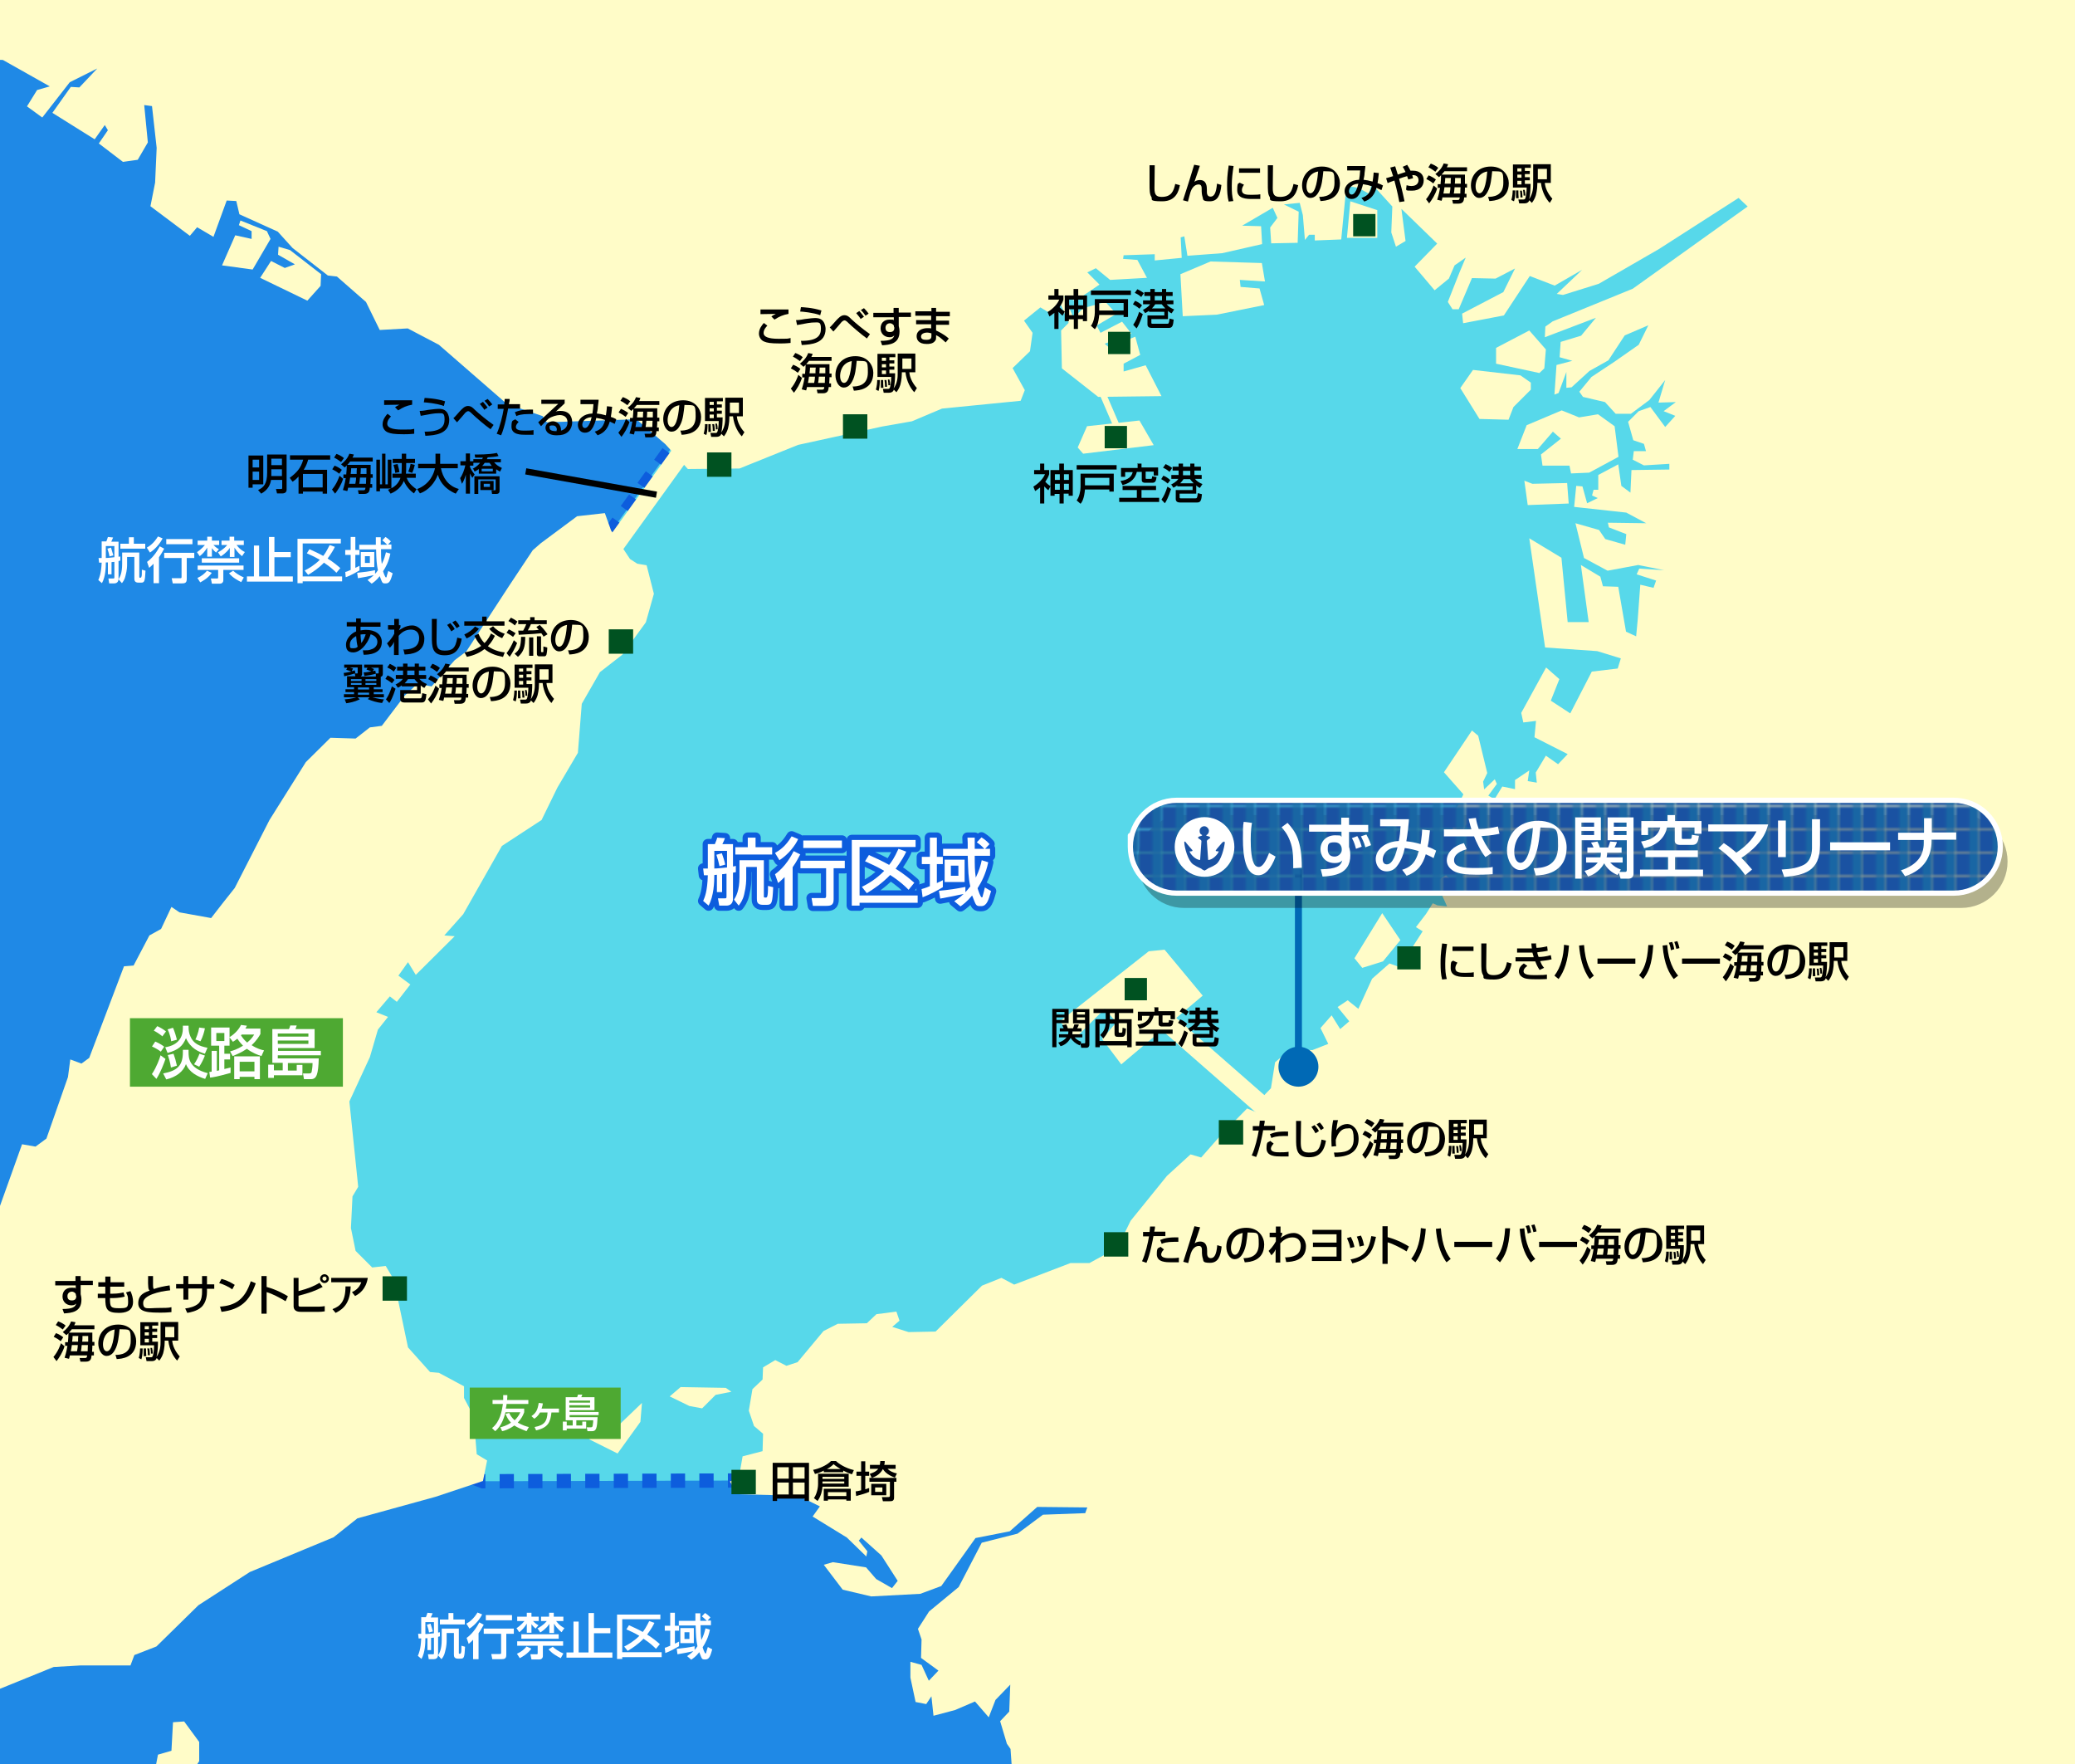 <?xml version="1.0" encoding="UTF-8"?>
<svg xmlns="http://www.w3.org/2000/svg" width="800" height="680" version="1.1" xmlns:xlink="http://www.w3.org/1999/xlink" viewBox="0 0 800 680">
  <defs>
    <style>
      .cls-1 {
        fill: #fff;
      }

      .cls-2 {
        fill: #1966a4;
      }

      .cls-3, .cls-4, .cls-5, .cls-6, .cls-7 {
        fill: none;
      }

      .cls-8 {
        isolation: isolate;
      }

      .cls-4 {
        stroke: #fff;
        stroke-width: 2px;
      }

      .cls-4, .cls-5 {
        stroke-linejoin: round;
      }

      .cls-5 {
        stroke: #0d5ddd;
        stroke-width: 4px;
      }

      .cls-9 {
        fill: #4ea932;
      }

      .cls-10 {
        fill: #57d8ea;
        stroke: #0d5ddd;
        stroke-dasharray: 5.5;
        stroke-width: 5.5px;
      }

      .cls-11 {
        fill: url(#_新規パターンスウォッチ_1);
      }

      .cls-12 {
        fill: #1f89e6;
      }

      .cls-6 {
        stroke: #000;
        stroke-width: 2.4px;
      }

      .cls-13 {
        fill: #0069b5;
      }

      .cls-14 {
        fill: #1a52a2;
      }

      .cls-15 {
        mix-blend-mode: multiply;
        opacity: .3;
      }

      .cls-7 {
        stroke: #0069b5;
        stroke-width: 2.7px;
      }

      .cls-16 {
        fill: #fffcc8;
      }

      .cls-17 {
        clip-path: url(#clippath);
      }

      .cls-18 {
        fill: #005221;
      }
    </style>
    <clipPath id="clippath">
      <rect class="cls-3" width="800" height="680"/>
    </clipPath>
    <pattern id="_新規パターンスウォッチ_1" data-name="新規パターンスウォッチ 1" x="0" y="0" width="8.5" height="8.5" patternTransform="translate(151.4 230.2)" patternUnits="userSpaceOnUse" viewBox="0 0 8.5 8.5">
      <g>
        <rect class="cls-3" width="8.5" height="8.5"/>
        <rect class="cls-14" x="0" width="8.5" height="8.5"/>
        <rect class="cls-2" x="4.8" width="3.8" height="8.5"/>
      </g>
    </pattern>
  </defs>
  <!-- Generator: Adobe Illustrator 28.7.9, SVG Export Plug-In . SVG Version: 1.2.0 Build 218)  -->
  <g class="cls-8">
    <g id="size">
      <g class="cls-17">
        <rect class="cls-12" x="-700.3" y="-89.3" width="1563.9" height="902.9"/>
        <path class="cls-10" d="M110,541.9l76.2,29.1,170.9-.5,198-14.9,152.4-273.8-11.4-148.8,6.5-78.9-117.1-26-173.2-1.6s-105.7,36.6-107.3,39-57.7,54.5-57.7,54.5l18.1,43.6-38.5,53.4L55.6,459.6l54.4,80.3"/>
        <path class="cls-16" d="M-700.3,464.2l11-11,7.3,10.4,4.9,3.7,2.4,4.9,7.3,1.2,1.8-3.7h4.3l1.2,5.5,10.4-.6,15.2,1.2,8.5-1.2,12.8,2.4,1.2-11.6h5.5l.6,8.5-1.8,7.3,6.1-3v-13.4l6.1,6.1-3,9.1,3.7,1.2,3-4.9,6.7-11.6v-9.8l1.2-12.2,9.8,7.9,12.2,15.2,3,11-3.7-20.1-.6-6.7h4.3l3.7-9.8h3l-1.2-5.5-5.5,1.2-2.4-4.3,1.2-3.7,5.5.6,9.1-3.7,13.4,9.1,8.5,1.8,2.4,8.5,1.2,7.9-3.7,3-4.3,9.1,3,8.5-2.4,10.4-3,4.9,4.3,7.3,7.9,11,8.5-1.2,4.9-6.1,6.7-.6-3-9.8v-6.7l-2.4-3.7,4.9-.6,3.7,7.9h9.1l9.8-6.7-6.7-11.6-.6-7.9,3.7-3,6.1,8.5,2.4,14.6,5.5,3v5.5l8.5,5.5,4.3-2.4,7.3-13.4h4.3l4.3,6.1,1.2,9.1,6.7,1.2-.6,4.3-2.4,1.2-.6,9.8,1.8,4.3-9.8,5.5-6.7,7.3,1.2,10.4,11.6,14,10.4-.6-1.2-4.3,6.1,1.8,1.8,6.1,9.1,7.9,9.8-1.2,5.5-3,7.9,3.7,11.6,13.4,15.9,9.1,18.9,4.9,7.9-2.4,1.8-9.1,3.7-1.8,12.8,10.4-.6,7.3-3,7.9,9.8,1.2,5.5-1.8,4.3,5.5-7.3,3,1.6,5.3,8.7,6.7,16.5,12.2,4.7-.4,9.8,2.8,7.7-3.3,11.6-2,5.9-4.5,1.2-4.3,13.8-7.9,25.4-1.2,7.9-1,8.3,2.6s11.6,2,12.4,2.4c.8.4,3.5.8,3.5.8l3-3,5.7,2,1.8-.6v-3.3l-3.7-.8-2.8-3.9,1.2-3.5,5.7-4.3,12.8-1.8,1.8,3-2.6,2.4.2,7.1,2,4.9-3.5,8.9-2.6,8.1,2.2,6.3,4.5,2,7.7,7.3,11.6,1.8,9.3,9.6,5.3,3.7,4.5-1.8,8.5.2-1.4,6.3-22,34.3h-583.5l-1.2-238.6Z"/>
        <polygon class="cls-16" points="-136.3 597.4 -137.5 603.7 -140 604.7 -140.2 609.8 -136.3 614 -136.3 617.1 -137.9 616.7 -138.1 626.8 -130.2 619.5 -130.2 615 -122.5 605.1 -122.7 610.6 -120.5 610.6 -119.4 607.9 -115.6 607.1 -114.8 601.2 -115.8 600.4 -115.6 595.3 -114 593.9 -116.6 586.8 -121.3 587.4 -123.9 585.4 -129.6 591.9 -134.3 593.7 -136.3 597.4"/>
        <path class="cls-16" d="M-112.3,608.7l-2.2-.6-1.4,1.4.2,1.2-2,4.1.4,5.9,7.9,2.4-1.6,6.5h-2.2l-3.3,3-1.8,2.6-5.3-.2-2.2-2.2,2.6-4.1,2,1.2-.2,3.3,3.7-.2,2.4-2.4-.4-5.3-6.9-.8-5.9,5.3-9.1-.6-3,1.2.4,6.1,3,4.5,7.3,3.3,4.5.2,2.8,3.5,7.5,2.6,5.3,7.1,3.7-.6.2-19.3,5.5-14.8,4.7-6.3-.8-4.3,3.7-7.1s4.7-7.1,3-7.1-6.7,3.9-6.7,3.9l-6.5,6.3-5.1-.8-4.1,1.2Z"/>
        <polygon class="cls-16" points="-381.8 362 -372.1 374.6 -372.9 379.7 -368.6 388.4 -365 388.8 -361.7 382.9 -366.4 376.4 -366.2 371 -361.7 369.7 -354 358.1 -350.3 340.9 -358.3 337.6 -358.3 328.1 -352.4 326.4 -352.4 316.7 -354.8 315.9 -354.6 312 -348.5 307.1 -348.3 294.1 -344.8 286 -345.7 278.5 -350.1 274 -356.8 273.4 -358.9 268.5 -355.2 264.9 -351.4 256.9 -343.4 253.9 -339.6 249.8 -347.7 249.8 -352 253.7 -356.6 254.1 -352.2 248.6 -353.2 245.8 -364.8 247.8 -371.7 246 -390 253.5 -393.6 258.8 -394.2 263 -417 264.9 -426.1 263.6 -426.6 258.6 -431.2 259.2 -438.1 263.2 -438.5 269.3 -447.7 273 -450.9 277.3 -454.6 282.9 -462.7 285.4 -468.4 284.8 -480.8 293.5 -494.8 294.3 -499.9 296.8 -499.9 299.4 -504.8 299.2 -515 287.8 -517.6 288.2 -519.2 301.8 -527.8 310.6 -520.9 308.6 -518.2 311.6 -518.8 315.5 -506.4 328.3 -505.6 331.5 -512.1 330.3 -515.6 324 -527 324 -530 328.5 -537.5 336 -538.5 344.9 -540.8 348 -540 350.6 -536.5 350.6 -532.4 354.5 -532.4 360 -525.1 356.1 -520.9 356.9 -517 354.5 -513.3 348.6 -513.3 344.5 -509.5 341.3 -508.1 344.3 -504.4 343.3 -502.6 339.4 -497.7 338.6 -492.8 332.7 -487.7 337.2 -480.4 334.6 -475.5 338 -475.3 344.3 -473.3 345.1 -466.8 339 -462.5 338.2 -459.7 341.3 -459.9 344.7 -461.9 345.5 -461.1 349.6 -454.8 349.6 -453.4 353.1 -456.2 353.7 -455.4 356.5 -450.3 356.3 -450.7 360.6 -454.4 364 -455 371.8 -456.4 374.2 -457 377.5 -464.2 378.5 -467.2 380.7 -466.8 384.8 -461.3 384.8 -456.2 383.1 -454.4 386.6 -455.4 392.7 -465.8 396 -467.2 398 -462.3 402.7 -460.7 409 -456.6 409.2 -450.3 407.7 -441.4 398.6 -445.9 397.2 -445.9 390.1 -442 386.8 -441.8 381.9 -436.9 379.1 -435.9 374.8 -431.8 371.4 -434.7 367.5 -434.7 364.4 -430.4 360.6 -427.2 351.2 -420.2 351.4 -412.1 348.6 -403 339.2 -399.3 339.9 -396.3 341.9 -387.5 341.3 -386.1 346.4 -383.5 349 -384.1 360 -386.9 359.4 -392 355.5 -396.3 359.4 -402.4 355.9 -403.4 358.3 -412.3 358.3 -414.6 360.8 -414.2 365.9 -410.3 371 -411.9 374.8 -417.4 372 -418.8 372.6 -417.8 375.2 -413.7 378.3 -409.3 375 -405.4 374.8 -398.7 368.1 -398.9 363.8 -396.1 362.4 -393.4 364.4 -386.5 364.7 -381.8 362"/>
        <polygon class="cls-16" points="-511.5 427 -512.9 429.7 -512.5 435.2 -510.1 436.2 -509.9 428.9 -511.5 427"/>
        <path class="cls-16" d="M877.3,704.5l.6,1.4V-98.3H-699.3l-.8,295.1,11.6,10.8,5.7-2.8,3.7-4.5-4.5-3.3,3-6.5-1.2-8.3.2-16.7,2.2-9.3,4.5-16.9-3.7,18.9-1.4,7.5.2,16.5,2.6,6.5,3.9,4.3,4.5-.2.4-5.3h2l2.4,6.3,7.5,1.8,14,5.3,2.6-1,3.5-6.7-.6-8.3-4.1-15.2-.4-10.4,2-4.9,8.7-6.5,8.3-5.5,3.5-6.1,5.5-7.5,11-5.5,3.3-7.3,1.6-6.7,2.4.2-3.3,12.4-3.5,4.1-10.4,4.9-6.9,12.6-10.6,7.5-3.7,3-3.7,7.3-.6,7.1,4.1,13.4,1.6,3,1.4,13.8,2.4,3.5,1,8.5,2.2-.2,2-2.4-.2-4.5,5.3-1.4,1.6-3,1.8-1.2,4.5,1.6-2.8,5.5-3.7-.2-3.5,5.7v11l4.9.8,1.6,2,11.2-.6,5.1-2,5.3,1.6.2,6.3,7.3-1,7.1-6.1,2.4-3.9h4.5l4.1,2,7.9-2v-3.9l5.1-5.7,5.7,1.2,3.3-2-.2-4.3-1.6-.6v-4.9l3-2.6,1.8,3.3,5.3-4.1.4-5.5,3,.8,10-1,2.8,3.7,4.5-.2,4.1-10.8h2.4l.2-3.7,1.2-2.6,6.1-1.6-.8-5.3-3.5-.8-4.1,6.5-2.8-.4-.8-20.1-1.8-2,1-1.2,5.1-2,4.1,2.8,7.9.6.6-4.3,6.3-3.7v-2h-3.3l-2.8-5.5,10,1.4,3-4.3,3.5,1.8.2-4.5-2.8-.8-2.6-2,.6-3.3,2.4.4.2,3.7,5.9-.6v-2.8l3.5-.6,1,4.5,4.1,3.9,2.8-.4,4.1-3.7.4,3.3,5.3-4.1,6.3.4.4-5.9-4.3-1.8-10,.4-3,6.5-.2-4.7h-5.5l.8-3.7,2,.2-.4-2.2-8.3-.4.2-2,7.3-.4,6.3-3.7-1-3.7,7.1.8,2.4-8.9,2.2,4.5,3.5-2.2,1-6.5-2.8-.4-.2-3.5-5.3-4.3v-3.9l-6.7.2-3.9,2.8-4.9,1.8h-16.1l7.7-5.1h4.5l-.2-2-10-.2-2.2,2h-2.4l-3.5-4.9v-2.6h6.5l2.8-2-.4-4.1-4.1-1.4-11.4-7.3h-8.9l4.7-5.9,3.3,1.2,2.4,3,4.3,1.2,4.9,5.3,19.1.8,6.3,6.9-1,4.3,13.4.8,2,3.5,4.9-.4,3.9-1.8,13.4-.2,1.8-2.2-1.2-10.6,2.4,3.5,4.5-1.2.2-6.7,2.4.4,1.8,4.1,3-.6,2-4.5,6.7-2.8,6.5,2.6,9.3,1,5.9,5.3,1.8,7.5,1.6-.6,4.5-5.3.6-2.8,9.8-9.3,3.5,3.9,8.7-1.2,3.5-4.3,5.7-.4.6-5.9h-4.7l.6-7.5,10.8,12.6,5.1-4.5.2,1.8-4.1,4.1v7.1l5.7-4.3-2.8,5.9,7.1,5.7,1.8-.2,3-6.7,3.3-6.1s-1.8,8.9-1.2,8.9,2.4,1.6,2.4,1.6l11-.4v2.6h3.3l4.9-4.5,7.9-8.5,1.8-5.5,6.9-3.5-4.1-6.3-3.3-1,.4-3.3,5.7.6.2-5.7-2.4-1.8,2.6-3.9,14-1.8h6.3l-2.8,7.9-2.6,1.6.4,6.7,7.1-4.5.4-2.4,5.1-5.3-3-3.5-3.3-13.2,1-6.5,7.1-4.7.8-2.6,5.5,5.7,2.4.8-1.6,1.4-3.9.2-.2,7.7,1.2.6-.4,4.3-1.4.6v5.9l3.7,7.7-.8,5.7,3.3.2,4.7-5.1,1.6-7.1,3.7-2.4,3.3,2.6,2-.4,1.8-4.5,5.5-3.9-1,5.1,1.6,9.3h3.9l3.3-2.8,1.4-4.9,7.5-4.3,6.7-11.4,2.8.4,2.2,6.9,6.5,2.2-.6,3.7,8.3-2.8,8.3,2-.6,7.3,1.6,2.2,6.9-.4,1.6-12.4,2.6-.6,1.6,15.4,4.1.8,6.7-1.8-.2-9.8h4.9l10.4-4.5,3.7-3.9,5.9-2.2-1.2,3.9-2.4,2,1.8,7.9,17.1-7.5-.6-5.5-6.5-1,.2-4.7,19.3-.2-.8,3.7-8.7,1.6-1.2,2.6.2,7.3,4.9,4.3,7.1-2.4,1.2-15.9.2-6.3,2,10,2.4-.4,3.3-5.3-6.1,11,2.6,5.3,10.4-17.5,3.5,3.9,1.6,5.1-10.8,11v2.8c0,.6,6.3.8,6.3.8l10.6-15.6L-51.8,1l2,.6-11.8,14.2v3.9l6.1-.2,2-5.5,3.5.8-1.2,6.5,6.3.4,5.5-1.6.2-4.9h10.2l16.7,7.7,13.4.2,18.1,10.2-4.9,1.4-3.9,6.3,5.9,4.3,10.6-13.6,10.6-5.3-6.9,7.3-3.3-.2-7.1,10,16.3,10.2,3.9-5.5,1.2,2-3.5,5.1,9.3,7.1,5.7-.8,3.9-6.7-1.4-14.4,3,.4,1.8,16.1-.6,13.4-1.8,9.1,15.2,11.4,2.8-3.3,6.3,3.7,5.1-14,3.7.2,1.2,5.1,14.8,6.7,5.7,6.3,13.6,10.6,3.5.4,11.2,9.8,5.3,10.8,10.8-.6,12,6.3,26.2,22.8,13.8,4.7,1.6,2.4,34.5-1.2,11.2,9.6,8.7,9.6,19.9-.2,22.6-9.1,32.5-7.1,11.4-2,11.6-4.9,30.3-3,1.6-4.1-4.7-8.5,6.7-6.5,1-7.1-3.3-4.7,6.3-5.1,4.7,2.8,3.9-7.3,4.9,2,9.3-6.3-4.7-4.7,3.3-1.6,5.5,4.5,14.2-.8-3.7-6.9-5.5-.4.2-1.4,12-.4v2.4l10.4-1-.4-7.9,1.4-.4,1.2,7.5,13.4-1,15.4-3.5-.4-6.9-7.3-.2,11.8-6.9,1.8,3.9-2.8,3.7.4,6.1,10.2-.2.4-12-5.7-2.8,6.1-.6,1.2,4.7.8,9.6,1.6-2h2.2v2.2l10.2-.4,2-20.7,4.5.8,4.1,2.2,1.2-3.7,7.9,8.7-.4,10,1.8,5.5,3.7-2.2-1.6-12.4,13.8,13.4-8.7,8.9,7.7,9.1,5.5-4.5,2.2-5.1,4.3-3-2.4,5.7-4.5,11.4,1.8,2.8h2.4l5.1-12,9.1.2,7.5-3.9-4.5,9.1-15.9,8.3.4,3.7,15.7-3,10-15.2,9.6,3.7,10.6-6.1-9.8,9.3,2.4.4,13.8-4.3,23.2-13.4,30.7-19.7,3.5,3.3-44.3,31.7-30.9,12.6-2.8,2-.2,4.1,19.7-7.5-5.7,6.9-7.9,2.4-.4,5.9,4.9,1.4-6.1,1.6-.8,11.4,1.6-.6,3-8.1v6.1l2-.2,6.9-6.3,7.3-4.1,6.3-9.6,9.1-3.9-3.7,7.5-9.3,6.5-8.9,5.9-4.7,5.7,1.4,2,8.5,2,4.1,4.5h5.9l7.1-5.3,6.1-7.7-2.6,8.7,6.7-.2-4.7,3.5,4.5,1.8-3.9,4.3-5.7-7.7-4.5,1.6-4.1,4.1,2,7.1,4.1,1.4.8,2.8h-4.7l-.4,3.3,4.3,2.2,9.8-.6v2.2l-14.6.2-.4,8.7-3.5-2.6-1.2-8.3-7.7,4.1v5.7h-1.8l-.6,2.2,2.2,1-4.1,2-1.8-6.5-2.4-.2-.8,8.1,20.1,2.2,7.7,4.1-14.8-.2.4,1.8,6.7,2.6-.4,4.1-7.7-2.2-2.4-3.5-9.1-2.6,3.3,13.4,9.1,4.9,11.8-2.2,10,2-9.6-.6-1,2.2,7.5,2.4-1,2.8-5.1-1.2-1,13.6-.6,6.3-3.9-1.8-3-17.3-5.9-.2-1-3.7-7.5-4.5,3,22h-8.1l-2.4-24.8-12.4-7.5,6.1,42.1,20.1,1.4,9.1,2.8-1.2,3.9-10,1.2-8.3,16.1-7.5-4.9,3.3-8.3-5.1-4.5-9.6,17.5.8,3.7,4.9-.6-.6,6.3,12.8,6.5-3.7,3.9-4.7-3.3-3.9,6.5.4,3.9-3.5-.6.6-4.1-5.5,3.7v3.5l-4.9-1-3,4.9-2.4-1.4,3.3-4.5-.8-1.8-4.1,3.9-.4-3,1.6-3.3-3.5-14.4-2.4-2-10.8,16.1,7.5,8.5-3.7,7.5-.6,8.3,1.2,7.9,3.9-11.8,2.6-1.4-3,11.4-1,12.6-1.6,1-4.5-4.3-3.9,2.4,4.3,9.6-3.7-.4-1.8-.8-2.6,4.1-3.9,5.1,2.6,1.6-8.9,13.8-3.9-1.4-6.7,5.9-5.3,11.6-4.1-3.3-3.9,2.6,4.5,5.5-3.5,3-3.3-5.3-4.3,4.9,3,6.1-6.1,2.4-8.7-.2-5.7,4.9-1.6,10-5.1,5.3.8,4.5-4.9-2-10.4,10.6-7.3,8.3-4.1-1.2-9.1,8.3-14,17.3-5.1,10.4-10.8,5.9h-7.3l-21.7,8.3-4.9-2.6-7.5,3-17.9,17.7-10.4.2-6.3-2,2.8-2.4-1.2-3.5-7.7,1-3.7,3.5-11.2.2-5.5,2.8-10,12-4.3,1.4-4.3-2.2-4.7,2.8-.2,4.7-3.9,3.7-1.4,8.3,2,5.9,3.5,3-.2,6.7-7.7,2-1.4,8.1-3.5,1.6,3,4.9,23.4.6,8.3,4.1-2.8,3.9,13.2,8.1,7.5,7.3.4-2-3.3-4.1,1-1.2,7.7,6.9,6.3,9.8-2.2,2.8-6.1-3.5-3.9-4.5-12.8-2-3.5,1,7.3,9.6,11,2.6,18.9-1,8.1-3,13.2-18.5,13.2-2.6,10.6-9.4,19.3.2-.8,2.2-16.3.6-9.8,7.3-13.8,3.5-8.9,17.1-11.4,9.4-4.3,6.7,1.4,4.1-.2,7.1,6.7,4.9-3.7,3.9-2.8-6.1-4.3-1.2v6.1l2,9.4,4.1.8,2-3,.8,7.5,8.3-2.2,7.7-3.3,5.3,6.1,2.6-6.7,5.7-5.9-.4,10.4-3.5,3.7,2.6,8.7,1.4,2,.8,11.4-6.1.6-1.2,6.7,8.5,4.9,14.6-1.8-3,6.1-11,.6-11.6,6.7h-4.9l-5.5,1.2-4.9-4.3-20.7,1.2-9.1,3.7v7.9l9.1-1.8.6,9.1,5.5,3,4.9,1.8v6.7l-9.1-2.4-9.1-1.8-4.9-5.5-5.5,3.7-1.8,13.4-8.5,13.4-6.1.6,3,5.5,20.1,3-18.3,3-14,10.4,5.5,3.7,14.6-2.4,15.9,4.3,9.8.6,3.7,8.5s7.3,0,7.3,1.8v16.5h505.5l12.4-109.1Z"/>
        <polygon class="cls-16" points="-497.7 205.5 -497.9 211.2 -494.4 212.2 -487.1 209.6 -487.1 206.3 -493.6 206.5 -497.7 205.5"/>
        <polygon class="cls-16" points="-518.6 204.5 -512.3 203.9 -503 200.8 -494.8 201.2 -486.7 191.9 -488.9 188.8 -497.1 191.7 -502.6 196.2 -508.7 196.2 -513.9 194.9 -519.8 198.8 -518.6 204.5"/>
        <polygon class="cls-16" points="-474.7 134.4 -477.8 135.6 -477.8 137.6 -474.9 137.4 -474.7 134.4"/>
        <polygon class="cls-16" points="-441.4 118.1 -443.4 115.9 -449.7 119.9 -442.6 121.4 -437.3 120.6 -433.5 126.4 -428.4 122.2 -426.8 123 -422.3 119.3 -422.3 115.7 -428.4 118.5 -431.2 118.5 -434.1 112.8 -439.8 112.2 -441.4 118.1"/>
        <polygon class="cls-16" points="-471.1 73.8 -478.6 70.2 -480.6 76.2 -471.1 73.8"/>
        <polygon class="cls-16" points="-428.8 84.4 -442.6 84.4 -445.7 85.4 -441.6 88 -432.2 90.3 -427.2 88.4 -428.8 84.4"/>
        <polygon class="cls-16" points="-442.6 91.3 -432 91.3 -431.8 95.1 -428.2 98.2 -424.7 98.2 -424.9 103.7 -427.6 103.7 -428.2 100.8 -432.6 100 -434.9 107.5 -437.1 110.2 -442.2 106.3 -439.4 104.9 -444.4 103.1 -441.4 95.8 -442.6 91.3"/>
        <polygon class="cls-16" points="-410.1 78.3 -412.3 79.3 -415.4 74.8 -418.8 74.8 -421.5 82.5 -418.2 88.8 -413.9 86.8 -412.1 84 -410.7 85 -415.2 89.9 -414.2 91.3 -396.3 89.1 -396.3 84.8 -394.2 82.1 -390.6 87.8 -391.2 92.7 -386.3 94.9 -376.8 94.1 -377.4 87.6 -375.5 84.8 -370.3 89.5 -367 85.4 -364 92.1 -361.5 94.9 -355.8 89.5 -357.7 86.2 -363.1 79.1 -364 76.2 -369 72.4 -372.1 74.4 -376.1 81.9 -380 82.5 -385.5 75.8 -386.5 70.2 -400.3 65.3 -405.8 65.9 -411.1 71.8 -410.1 78.3"/>
        <path class="cls-16" d="M-407.2,94.5l-9.6.2s5.7,7.1,6.3,7.1,4.5-.8,4.5-.8l-1.2-6.5Z"/>
        <polygon class="cls-16" points="-396.7 113.8 -402.4 115.3 -407.2 113 -406.2 116.1 -403 120.8 -397.3 117.7 -396.7 113.8"/>
        <polygon class="cls-16" points="-377.6 100.4 -382.4 100.4 -381 105.1 -378.2 104.1 -377.6 100.4"/>
        <polygon class="cls-16" points="-242 143.3 -248.3 140.3 -245.3 135.4 -252.6 137.4 -252.2 144.5 -255 145.4 -254 159 -250.1 163.2 -248.3 163 -236.7 153.1 -234.7 157.1 -230.6 154.1 -228.4 155.3 -234.3 162.4 -230.8 162.8 -224.9 158.6 -221.3 160.4 -216.2 161.6 -205.4 168.7 -203.6 163.8 -203.8 158.8 -207.3 159 -208.7 154.7 -202.8 152.1 -202.8 148.2 -205 142.7 -207.7 142.9 -208.9 149.6 -217.2 152.3 -217.4 156.1 -220.3 155.9 -220.5 149.4 -224.5 149.8 -224.1 142.5 -227.6 142.7 -223.7 134.4 -227.2 131.1 -231.2 131.1 -231.6 140.1 -236.3 144.1 -236.5 138.2 -239.6 138.2 -242 143.3"/>
        <polygon class="cls-16" points="-272.5 148.6 -278.2 150.6 -279.6 153.5 -278.6 156.9 -272.7 153.7 -272.5 148.6"/>
        <polygon class="cls-16" points="-218.6 166.9 -222.9 171.6 -222.9 174.8 -219.4 175.4 -218.6 166.9"/>
        <polygon class="cls-16" points="-233.5 207.7 -237.5 207.7 -241.4 212.2 -239.8 215.1 -233.5 212.4 -233.5 207.7"/>
        <polygon class="cls-16" points="-187.1 114.1 -190.2 116.3 -193.2 114.5 -197.3 116.7 -198.3 119.7 -207.5 118.9 -211.3 123.2 -207.5 127.5 -206.8 131.7 -198.7 134.2 -189.6 141.3 -186.9 144.5 -181 144.5 -177 139.3 -180.8 131.7 -178.4 128.7 -178.4 120.1 -183.7 123 -186.9 121.6 -191 127.7 -194.4 122.4 -188.8 118.7 -185.9 115.5 -187.1 114.1"/>
        <polygon class="cls-16" points="-154 123 -156.2 124.6 -156.4 128.3 -162.7 130.9 -163.8 135.2 -158.7 144.7 -154.2 152.1 -150.3 151.9 -148.3 146 -145.5 146 -143.6 148.4 -137.7 139.9 -138.1 133.2 -145.1 131.7 -148.9 126 -154 123"/>
        <polygon class="cls-16" points="-125.8 20.6 -135.1 22.8 -133.3 28.1 -124.9 25.6 -125.8 20.6"/>
        <path class="cls-16" d="M-39.4,22.4c-.6,0-7.9,1.8-7.9,1.8l-2.6,9.3h7.5l3-11.2Z"/>
        <polygon class="cls-16" points="92.7 85 102.9 89.1 104.3 92.1 97.4 103.9 85.6 102.3 90.7 90.7 97 92.1 97 89.1 92.1 86.8 92.7 85"/>
        <polygon class="cls-16" points="107.4 95.1 107.2 98.2 113.7 101.9 109.8 103.3 104.5 100.6 100.3 107.1 118.5 115.9 123.6 110.2 123.8 105.7 111.8 96.4 107.4 95.1"/>
        <polygon class="cls-16" points="242.9 215.5 235.6 204.5 233.2 197.8 222.5 199 208.5 209.4 205.4 212.1 196.3 225.8 179.8 251.1 175.3 254.5 166.4 264.6 160.9 263.6 156 268.2 147.2 279.8 142.6 280.4 137.1 284.7 127.4 284.4 117.9 293.8 103.9 316.1 90.5 342.3 85.9 348.1 81.4 353.9 69.2 351.7 66.1 349.6 62.1 358.1 57.6 360.6 51.5 372.2 47.8 372.5 34.4 407.8 31.4 410 27.1 408.4 26.2 415.2 17.9 438.9 13.7 442 8.5 441.1 -8.6 488.9 -12.5 496.9 -23.8 502.7 -24.4 506.3 -33.6 510.3 -38.8 506.3 -47.3 507.2 -51.6 499.3 -54 507.5 -58.3 513.3 -64.1 513.9 -75.7 539.8 -78.1 540.8 -75 545.3 -74.1 554.8 -72 563.9 -67.4 564.5 -64.7 572.2 -65 579.2 -61.6 583.7 -60.4 588.9 -44.3 590.8 -37.8 596.2 -32.7 592.3 -33.9 588.3 -26.9 581 -21.7 581.6 -21.4 597.2 -26.6 596.2 -32.1 603.3 -38.8 612.1 -39.4 619.7 -37.8 623.1 -26.3 624 -12.8 633.7 -11.3 643.8 -14.1 653.6 -6.4 653.6 20.7 642.6 31.1 642 50.3 642 51.8 638 60.3 634.7 76.5 618.8 96.3 606 128.6 592.6 137.8 585.3 167.9 577 186.2 570.9 187.8 563 183.8 560.6 182.6 545.9 178.9 538.9 178.9 534.4 169.2 529.2 165.8 528.9 157.3 519.4 151.8 493.2 148.7 488 143.5 488.6 137.1 482.2 135.3 473.4 135.9 461.2 138.1 457.5 134.7 424.6 142.6 407.5 145.7 396.9 149.6 392 145.1 390.2 150.3 384.1 153 386.2 158.2 379.5 153.6 376.1 157.3 370.9 160.3 375.8 175.3 360.9 171.3 360.6 178.6 352.4 193.5 326.1 208.8 316.1 210.6 312.4 214.9 303.6 222.8 290.2 224.3 271.3 231.3 259.1 239.9 252.4 249 239.9 252.1 228.9 249.3 217.9 245.7 217.3 242.9 215.5"/>
        <polygon class="cls-16" points="419.1 164.3 439.3 162.1 444.8 171.6 417.6 174.9 415.5 172.5 419.1 164.3"/>
        <polygon class="cls-16" points="430.4 121 426.2 116.4 417.6 118.8 409.1 127.4 409.4 142 423.4 153 447.8 152.7 441.7 140.8 433.2 143.2 433.2 140.2 439.6 136.8 437.7 129.8 427.4 133.8 425.9 132.5 436.2 128.6 432.6 124 424.3 128.3 422.8 125.5 430.4 121"/>
        <polygon class="cls-16" points="455.1 105.7 466.7 100.8 486.5 101.4 487.7 108.5 478 107.9 478.3 110.6 485.6 111.2 487.4 117.6 469.1 121.3 456 121.9 455.1 105.7"/>
        <polygon class="cls-16" points="520.6 77.6 519.3 91.7 531 91.7 531 81 520.6 77.6"/>
        <polygon class="cls-16" points="589.6 127.4 576.8 134.1 576.8 140.2 593.5 143.8 595.4 142 596 134.7 589.6 127.4"/>
        <polygon class="cls-16" points="590.2 147.5 586.2 144.7 567.9 142.6 563 149.6 570.4 161.5 581.6 161.8 583.5 156.9 590.2 150.2 590.2 147.5"/>
        <polygon class="cls-16" points="624 176.1 622.5 164.3 616.1 159.7 608.8 160.9 602.1 158.2 588.6 163.9 585 173.1 592.9 173.1 598.7 166.4 601.8 169.1 594.1 175.2 594.7 179.5 605.1 179.5 605.7 182.5 612.7 182.2 624 176.1"/>
        <polygon class="cls-16" points="604.2 186.2 590.8 186.5 587.7 185.3 589 194.7 604.8 194.1 604.2 186.2"/>
        <polygon class="cls-16" points="532.9 352 522.2 369.4 525.2 373.1 533.2 370.6 539.9 362.4 532.9 352"/>
        <polygon class="cls-16" points="76.8 671.5 71 663.6 66.7 663.9 66.1 674.9 60.9 676.4 58.8 687.4 62.5 689.2 72.2 685.9 76.8 678.9 76.8 671.5"/>
        <polygon class="cls-16" points="247.5 540.8 237.4 550.5 232 550.5 227.1 554.8 238.1 560.3 246.9 548.1 247.5 540.8"/>
        <polygon class="cls-16" points="258.2 538.3 262.4 534.7 279.8 535 282 536.5 275.9 537.7 270.7 542.9 265.8 542 258.2 538.3"/>
        <polygon class="cls-16" points="463.7 383.8 449 366.1 442.9 366.7 408.5 393.8 414.9 399.9 425.9 388.9 430.4 394.1 424.9 400.5 432.3 410.3 463.7 383.8"/>
        <rect class="cls-16" x="220" y="177.7" width="75.1" height="7.2" transform="translate(-40.1 284.4) rotate(-54.2)"/>
        <polygon class="cls-16" points="432.2 165.1 430.2 166.6 407.6 114.2 409.7 112.8 432.2 165.1"/>
        <polygon class="cls-16" points="-115.8 658 -122.7 655.8 -106.3 606.2 -105.4 605.5 21.2 505.3 25.7 511 -100.1 610.5 -115.8 658"/>
        <rect class="cls-16" x="467.4" y="380" width="7.2" height="64.8" transform="translate(-149.5 495.3) rotate(-48.8)"/>
        <g>
          <path d="M311.9,563.9v14.7h-1.7v-.9h-10.6v.9h-1.7v-14.7h13.9ZM299.7,565.6v4.4h4.4v-4.4h-4.4ZM299.7,571.5v4.6h4.4v-4.6h-4.4ZM305.7,565.6v4.4h4.5v-4.4h-4.5ZM305.7,571.5v4.6h4.5v-4.6h-4.5Z"/>
          <path d="M317.6,566.9c-1.5.8-2.6,1.1-3.4,1.3l-.7-1.6c1.8-.3,5.2-1.6,6.9-3.4h1.9c1,1,3.5,2.7,6.9,3.5l-.7,1.6c-.5-.1-1.4-.4-3.4-1.4v.6h-7.5v-.5ZM315.5,568.1h11.7v5h-10.1c-.1,1.4-.5,3.6-1.9,5.5l-1.4-1.1c.9-1.2,1.6-3.5,1.6-5.4v-4ZM317.1,569.3v.8h8.4v-.8h-8.4ZM317.1,571.1v.8h8.4v-.8h-8.4ZM328,573.9v4.6h-1.7v-.5h-7.1v.5h-1.6v-4.6h10.4ZM324.1,566.3c-2-1.2-2.4-1.6-2.7-1.9-.5.5-1.1,1.1-2.6,1.9h5.3ZM319.2,575.2v1.5h7.1v-1.5h-7.1Z"/>
          <path d="M329.9,574.9c.5,0,1-.2,2.1-.4v-5.6h-1.8v-1.6h1.8v-4h1.6v4h1.5v1.6h-1.5v5.2c.6-.2,1-.3,1.5-.5v1.5c-1,.5-3.5,1.2-5,1.6l-.2-1.7ZM345.6,569.7v1.5h-.9v6.1c0,1.4-.9,1.4-1.8,1.4h-2.5l-.4-1.6h2.1c.9,0,1,0,1-.8v-5.1h-7.9v-1.5h10.5ZM335.4,568.1c.7-.2,2.3-.7,3.2-1.9h-3.2v-1.5h3.8c.1-.7.2-1.1.2-1.5h1.7c0,.5,0,.9-.2,1.5h4.4v1.5h-3.1c.8.9,2.2,1.5,3.6,1.8l-.8,1.6c-3.3-1.2-4.2-2.7-4.6-3.3h0c-1.2,2.3-3.4,3.1-4.3,3.4l-.7-1.4ZM335.9,576.4v-4.4h5.8v4.4h-5.8ZM337.4,573.4v1.7h2.8v-1.7h-2.8Z"/>
        </g>
        <g>
          <path d="M405.7,388.9h6.3v5.5h-4.7v9.3h-1.6v-14.9ZM407.3,390.1v1h3.1v-1h-3.1ZM407.3,392.2v1h3.1v-1h-3.1ZM416.1,402.9c-1.4-.6-2.6-1.6-3.3-2.8-1.3,2.3-3.1,3-3.9,3.2l-.9-1.4c.5-.1,2.1-.6,3.2-2h-2.9v-1.2h3.5c.1-.5.1-.8.1-1.1h-3.3v-1.2h1.5c-.1-.3-.5-.9-.6-1.2l1.6-.3c.2.4.5,1.1.6,1.5h2c.2-.4.4-1.2.5-1.5h1.7c0,.5-.4,1.1-.6,1.5h1.7v1.2h-3.5c0,.4,0,.7-.1,1.1h3.9v1.2h-3c.8.9,1.7,1.4,2.6,1.7l-.3.6h1.4c.3,0,.4,0,.4-.5v-7.2h-4.7v-5.5h6.3v13.7c0,.6-.3,1.2-1.2,1.2h-1.9l-.4-1.4-.3.5ZM415.2,390.1v1h3.1v-1h-3.1ZM415.2,392.2v1h3.1v-1h-3.1Z"/>
          <path d="M436.9,390.5h-5.5v2.4h4.9v10.8h-1.7v-.7h-10.6v.7h-1.7v-10.8h4v-2.4h-4.7v-1.6h15.3v1.6ZM423.9,394.4v6.9h10.6v-6.9h-3.2v3.3c0,.4.2.4.4.4h.5c.2,0,.4,0,.5-.4,0-.3.1-1.2.1-1.5l1.3.3c0,1.1-.2,2.1-.4,2.5-.2.4-.5.7-1.1.7h-1.3c-.9,0-1.6,0-1.6-1.3v-3.8h-1.9c-.2,2.8-1.3,4.4-2.4,5.7l-1.2-1.3c1.5-1.6,1.9-2.6,2.1-4.4h-2.3ZM427.9,390.5v2.4h1.9v-2.4h-1.9Z"/>
          <path d="M452.1,396.9v1.6h-5.6v3h6.8v1.6h-15.4v-1.6h6.8v-3h-5.5v-1.6h12.8ZM444.9,388.3h1.7v1.5h6.4v3.1h-1.7v-1.5h-3.1v2.4c0,.3,0,.4.3.4h1.6c.5,0,.5,0,.6-1l1.7.3c-.2,1.4-.4,2.2-1.6,2.2h-2.9c-.5,0-1.2-.2-1.2-1v-3.2h-1.9c-.5,2.2-2,4.2-5.5,5.1l-.8-1.6c3.1-.4,4.3-1.8,4.7-3.4h-2.9v1.8h-1.6v-3.4h6.4v-1.5Z"/>
          <path d="M455.1,393c.8.3,1.8.9,2.6,1.7l-1,1.3c-1-.9-2-1.4-2.5-1.7l.8-1.3ZM458,398.1c-1.1,3.4-1.9,4.8-2.4,5.5l-1.3-1.4c1-1.5,1.5-2.6,2.3-5l1.4.9ZM455.8,388.5c.7.3,1.6.8,2.5,1.5l-1,1.5c-.8-.7-1.2-1-2.5-1.6l1-1.4ZM457.7,396.6c.9-.4,2.3-1.1,3.1-2.3h-2.7v-1.5h2.8v-1.7h-2.3v-1.5h2.3v-1.2h1.7v1.2h2.8v-1.2h1.6v1.2h2.5v1.5h-2.5v1.7h2.8v1.5h-2.6c.8,1,1.7,1.5,2.9,2l-1,1.5c-.4-.2-.8-.4-1.4-1v3.2h-6.4v1.4c0,.2,0,.4.4.4h5.7c.5,0,.7,0,.9-2l1.6.4c-.2,2.3-.5,3.2-1.8,3.2h-6.8c-.8,0-1.5-.4-1.5-1.3v-3.5h6.5v-1.4h-5.9v-.4c-.7.5-1.1.7-1.5.9l-.9-1.3ZM462.8,394.3c-.3.4-.6.9-1.3,1.6h5.2c-.5-.5-.9-1-1.4-1.6h-2.4ZM462.6,391.1v1.7h2.8v-1.7h-2.8Z"/>
        </g>
        <g>
          <path d="M445.3,472.8c0,.5,0,.8-.3,2h4.3v1.7h-4.6c-.2,1.2-1.3,7.2-2.7,10.3l-1.7-.6c1.3-2.8,2.3-7.1,2.7-9.6h-2.3v-1.7h2.5c.1-1.4.2-1.6.2-2.1h1.9ZM448.7,481.7c-1,1-1,1.7-1,1.9,0,1.4,2.3,1.4,3.3,1.4s2.4,0,3.5-.2v1.8c-.5,0-.9,0-2.9,0s-5.6,0-5.6-3.1.7-2.1,1.4-2.9l1.3,1ZM454.3,478.7c-.4,0-.8,0-1.5,0-3,0-4.4.5-4.9.8l-.6-1.5c1.5-.6,3-1.1,7-1v1.8Z"/>
          <path d="M462.7,473.1c-.3,1-1.8,5.3-2.1,6.2.4-.3,1-.7,2.1-.7,2.6,0,2.7,2.5,2.7,3.7v.7c0,.5,0,2,1.4,2s2.2-1.4,2.5-5l1.7.5c-.4,3.9-1.4,6.3-4.5,6.3s-2.4-.8-2.8-1.8c-.2-.6-.3-1.6-.3-2v-.6c0-1.1,0-2.1-1.2-2.1-1.9,0-2.8,2-3.1,2.9,0,0-.9,3.2-1,3.7l-1.9-.5c1.3-3.9,3.6-11.3,4.3-13.7l2.1.4Z"/>
          <path d="M479.3,485c2,0,6-.3,6-5.4s-.4-4.3-4.3-4.5c-.3,2.7-.5,5.7-1.8,8-.3.5-1.2,2.3-3.2,2.3s-3.2-2.5-3.2-4.8c0-4,2.8-7.3,7.7-7.3s6.9,3.7,6.9,6.4c0,6.5-5.8,6.8-7.5,6.9l-.5-1.7ZM474.6,481c0,1.8.7,2.7,1.5,2.7,2.2,0,2.8-6.1,3-8.4-3.9.7-4.5,4.3-4.5,5.7Z"/>
          <path d="M495.3,484.7c.7,0,3.3,0,4.8-1.2,1-.8,1.4-2.1,1.4-3.2,0-1.9-1-3.3-3.2-3.3s-3.7,1.2-4.7,2.3v7.4h-1.8v-5.1c-.5,1.1-.6,1.2-1.6,2.3l-1.1-1.7c.5-.5,1.7-1.6,2.8-3.7v-1.6s-2.4,0-2.4,0v-1.7h2.4v-2.4h1.8v2.4s.6,0,.6,0v.8c-.2.4-.5.9-.6,1.2h0c.7-.4,2.5-1.9,5.1-1.9s4.7,2.5,4.7,5.1c0,5.5-5.1,6-7.6,6.1l-.4-1.7Z"/>
          <path d="M517.2,474v12.1h-11.4v-1.7h9.5v-3.7h-9.1v-1.7h9.1v-3.2h-9.3v-1.7h11.2Z"/>
          <path d="M520.6,481.2c-.2-1.4-.7-2.6-1.3-3.9l1.5-.5c.8,1.6,1.1,2.5,1.4,3.9l-1.7.4ZM520.7,485.5c5.2-1,7-3.3,8-9l1.8.3c-.9,4-1.9,8.5-9.1,10.2l-.7-1.5ZM524.2,480.6c-.3-1.8-.7-3-1.1-3.9l1.6-.4c.7,1.4,1,2.9,1.2,3.8l-1.6.4Z"/>
          <path d="M535,472.7v4.2c4,1.1,7.1,2.9,8.2,3.6l-.9,1.9c-1.8-1.1-5.1-2.9-7.3-3.5v8.3h-2v-14.5h2Z"/>
          <path d="M544.1,485.3c2.6-3.4,3.5-7.7,3.7-11.9l1.9.3c-.4,5.7-1.7,9.8-4,12.9l-1.6-1.3ZM555.5,473.4c.5,7,2.4,10.1,3.8,11.9l-1.6,1.3c-2.7-3.5-3.8-8.8-4.1-12.9l1.9-.2Z"/>
          <path d="M575.3,478.7v2h-14.6v-2h14.6Z"/>
          <path d="M576.7,485.2c1.7-2.1,3.2-4.9,3.6-11.7h1.9c-.5,8-2,10.6-3.9,13.1l-1.5-1.4ZM587.7,473.5c.2,3.3,1.1,8.2,4.2,11.8l-1.7,1.3c-1.6-2-3.7-5.4-4.3-12.9l1.8-.2ZM589,475.5c-.2-1.6-.6-2.4-.8-2.9l1.3-.3c.4.9.6,1.6.8,2.8l-1.3.4ZM591.2,475c-.3-1.4-.5-1.8-.8-2.7l1.2-.3c.2.6.6,1.6.8,2.7l-1.3.3Z"/>
          <path d="M608,478.7v2h-14.6v-2h14.6Z"/>
          <path d="M613.3,481.7c-.7,2.4-2.1,4.5-3.1,5.8l-1.2-1.6c1.8-2.1,2.7-4.7,2.9-5.3l1.3,1.1ZM610,476.7c1,.4,1.9.9,2.8,1.6l-1,1.5c-.9-.7-1.5-1.1-2.7-1.7l.9-1.4ZM610.8,472.2c.6.2,2.1.9,2.8,1.6l-1.1,1.5c-.9-.7-2-1.4-2.7-1.7l.9-1.4ZM614.6,479.9c.1-1.1.2-2.1.2-3.3-.2.2-.3.4-.8.8l-1.4-1.2c1.5-1.2,2.5-2.3,3.2-4.1l1.7.3c-.1.4-.2.7-.5,1.2h7.8v1.5h-8.7c-.2.2-.4.6-1.1,1.3h9c0,.4,0,2.2,0,3.6h.8v1.4h-.8c0,.3,0,1.1-.1,2.4h.7v1.4h-.9c-.1,1.2-.3,2.4-2.2,2.4h-2.1l-.3-1.4h2.1c.7,0,.7-.4.8-1h-6.7c0,.4-.1.6-.3,1.3l-1.7-.4c.2-.7.7-2.1,1.1-4.6h-.9v-1.4h1.1ZM618,483.7c.2-1.1.3-1.8.3-2.4h-2.3c-.1.9-.2,1.2-.4,2.4h2.4ZM618.5,479.9c0-1,0-1.7.1-2.2h-2.2c0,.8-.1,1.4-.2,2.2h2.3ZM622.1,483.7c0-1.3.1-2.2.1-2.4h-2.3c-.1,1.3-.2,2-.3,2.4h2.5ZM622.3,479.9c0-1,0-1.5,0-2.2h-2.2c0,.6,0,1.5-.1,2.2h2.3Z"/>
          <path d="M632.8,485c2,0,6-.3,6-5.4s-.4-4.3-4.3-4.5c-.3,2.7-.5,5.7-1.8,8-.3.5-1.2,2.3-3.2,2.3s-3.2-2.5-3.2-4.8c0-4,2.8-7.3,7.7-7.3s6.9,3.7,6.9,6.4c0,6.5-5.8,6.8-7.5,6.9l-.5-1.7ZM628,481c0,1.8.7,2.7,1.5,2.7,2.2,0,2.8-6.1,3-8.4-3.9.7-4.5,4.3-4.5,5.7Z"/>
          <path d="M643.4,482.5c0,.7,0,2.8-.5,4.2l-1-.5c.4-1.4.5-2.9.5-3.7h.9ZM648.7,486.3c-.1.4-.5,1.2-1.9,1.2h-2l-.3-1.5h1.9c.3,0,.6,0,.8-.5.2-.5.5-2.3.5-4.1h-5.3v-8.9h6.9v1.3h-2.3v1.2h1.9v1.2h-1.9v1.2h1.9v1.2h-1.9v1.4h2.2c0,1.5-.1,4.6-.6,5.9,1.6-2.2,1.6-4.7,1.6-5.9v-7.6h6.8v7.2h-2.3c.1,1.7,1,4,2.9,6.1l-1,1.6c-1.2-1.2-3-4-3.4-7.7h-1.4v.4c0,2.3-.5,4.1-.6,4.5-.4,1.3-1.1,2.3-1.5,2.8l-1.2-1.2ZM644.6,482.5c0,1.3,0,1.5.1,3h-1c0-.5,0-1.2,0-1.8s0-.8,0-1.2h.8ZM644.2,474v1.2h1.6v-1.2h-1.6ZM644.2,476.4v1.2h1.6v-1.2h-1.6ZM644.2,478.9v1.4h1.6v-1.4h-1.6ZM645.9,482.4c.2.9.2,1.6.3,2.8h-.8c0-.5,0-1.4-.2-2.6h.7ZM647,482.2c.2.7.3,1.5.3,2.3h-.7c0-.4,0-1.1-.2-2.2h.6ZM652,474.3v4h3.5v-4h-3.5Z"/>
        </g>
        <g>
          <g>
            <path class="cls-5" d="M276.6,337.2c-.2,0-1,.1-1.2.1,0,2.8-.2,8.1-2.2,11.8l-2.1-1.8c.6-1.4,1.6-3.5,1.8-9.9-.3,0-1,0-1.5,0l-.3-2.6c1.2,0,1.3,0,1.8,0v-9.4h2.7c.3-.7.8-1.9.9-2.5l3,.2c-.2.6-.4,1.1-1,2.3h4.1v8.6c.3,0,.8-.1,1.1-.2v2.4c-.3,0-.8.2-1.1.2v10c0,2.1-1.3,2.7-2.5,2.7h-2.8l-.5-2.8h2.5c.7,0,.8,0,.8-.8v-8.7c-.9.1-1.3.2-1.7.2v6.9h-2v-6.7ZM280.3,328h-4.9v6.8c1.3,0,3.3-.3,4.9-.4v-6.4ZM278.3,328.9c.5,1.4,1,2.9,1.3,4.4l-2.2.6c-.4-1.9-.6-2.5-1.2-4.4l2.1-.6ZM285,331.6h9.5v13.9c0,.3,0,.5.5.5s.6,0,.8-.4c.2-.6.3-1.7.3-4.1l2,.5c-.3,6.1-.5,6.8-2.5,6.8h-1.5c-2.3,0-2.3-1.4-2.3-2.4v-12.2h-4.1v4.2c0,1,0,3.2-.8,6.4-.5,2.2-1.5,3.5-2.1,4.3l-1.8-2.3c.7-1.1,2.1-3.4,2.1-8.7v-6.5ZM288.4,322.9h2.9v3.7h6.4v2.8h-14.2v-2.8h4.8v-3.7Z"/>
            <path class="cls-5" d="M307.7,323.5c-1,2.2-3.6,5.8-7.2,8.1l-1.7-2.8c1.7-1,4-2.4,6.4-6.4l2.6,1.1ZM308.5,329.4c-.6,1.1-1.4,2.8-2.9,4.9v14.8h-3.1v-11c-1.1,1.1-1.8,1.7-2.5,2.3l-1.2-3.4c4.1-2.9,6.5-7.5,7.2-8.9l2.6,1.3ZM325.7,331.8v2.9h-4.3v12c0,2.2-1,2.5-3,2.5h-5l-.5-3h4.7c.6,0,.9,0,.9-.8v-10.7h-9.9v-2.9h17.2ZM324.6,324v2.9h-14.9v-2.9h14.9Z"/>
            <path class="cls-5" d="M328.4,323.8h24.6v2.7h-21.6v18.7h22.4v2.8h-22.4v1.1h-3v-25.3ZM332.4,341.8c2.1-1,5.4-2.9,8.5-6.1-2.9-1.7-5.4-2.8-7.4-3.7l1.5-2.4c2.3,1,5.3,2.4,7.8,3.8.8-1,2-2.6,3.6-6.2l3,1.1c-.6,1.3-1.9,3.7-4.1,6.6,3.6,2.2,5.8,4.2,7.2,5.4l-2.2,2.7c-1.3-1.3-3.1-3.1-7.1-5.7-3.2,3.3-6.4,5.4-9,7l-1.9-2.4Z"/>
            <path class="cls-5" d="M355.4,342.7c.6-.2,1.2-.3,3.1-1.1v-8.5h-3.1v-2.8h3.1v-7.4h2.7v7.4h2.3v2.8h-2.3v7.3c1.4-.6,1.5-.7,2.3-1.1v2.7c-1.6,1-5.1,2.9-7.8,3.9l-.4-3.2ZM372.4,343.7c.4-.4.8-.9,1.7-2-.8-3.4-.8-6-1-11.8h-9.5v-2.7h9.5c0-1.4,0-3.5-.1-4.3h2.8c0,.3,0,2.8,0,4.3h3.7c-1.4-1.5-2.2-2-2.9-2.5l1.8-1.9c.6.4,1.7,1,3.1,2.6l-1.7,1.8h1.9v2.7h-5.9c0,3.9,0,5.5.4,8.4,1.3-2.6,1.9-4.8,2.3-6.7l2.5.8c-.9,4.5-2.7,7.8-4.1,10,.2.7,1.1,3.5,1.6,3.5s.3-.4.4-.6c.1-.4.7-2.5.8-3.2l2.4,1.4c-1,3.6-1.7,5.8-3.8,5.8s-1.9,0-3.5-4.1c-2,2.4-3.5,3.5-4.5,4.2l-2.4-2c1-.7,2.1-1.3,3.6-2.8-1.7.4-6.2,1.3-9,1.8l-.5-3c4.1-.4,6.7-.8,10.2-1.5v2ZM371.9,331.4v8.6h-7.7v-8.6h7.7ZM366.6,333.7v3.9h2.9v-3.9h-2.9Z"/>
          </g>
          <g>
            <path class="cls-1" d="M276.6,337.2c-.2,0-1,.1-1.2.1,0,2.8-.2,8.1-2.2,11.8l-2.1-1.8c.6-1.4,1.6-3.5,1.8-9.9-.3,0-1,0-1.5,0l-.3-2.6c1.2,0,1.3,0,1.8,0v-9.4h2.7c.3-.7.8-1.9.9-2.5l3,.2c-.2.6-.4,1.1-1,2.3h4.1v8.6c.3,0,.8-.1,1.1-.2v2.4c-.3,0-.8.2-1.1.2v10c0,2.1-1.3,2.7-2.5,2.7h-2.8l-.5-2.8h2.5c.7,0,.8,0,.8-.8v-8.7c-.9.1-1.3.2-1.7.2v6.9h-2v-6.7ZM280.3,328h-4.9v6.8c1.3,0,3.3-.3,4.9-.4v-6.4ZM278.3,328.9c.5,1.4,1,2.9,1.3,4.4l-2.2.6c-.4-1.9-.6-2.5-1.2-4.4l2.1-.6ZM285,331.6h9.5v13.9c0,.3,0,.5.5.5s.6,0,.8-.4c.2-.6.3-1.7.3-4.1l2,.5c-.3,6.1-.5,6.8-2.5,6.8h-1.5c-2.3,0-2.3-1.4-2.3-2.4v-12.2h-4.1v4.2c0,1,0,3.2-.8,6.4-.5,2.2-1.5,3.5-2.1,4.3l-1.8-2.3c.7-1.1,2.1-3.4,2.1-8.7v-6.5ZM288.4,322.9h2.9v3.7h6.4v2.8h-14.2v-2.8h4.8v-3.7Z"/>
            <path class="cls-1" d="M307.7,323.5c-1,2.2-3.6,5.8-7.2,8.1l-1.7-2.8c1.7-1,4-2.4,6.4-6.4l2.6,1.1ZM308.5,329.4c-.6,1.1-1.4,2.8-2.9,4.9v14.8h-3.1v-11c-1.1,1.1-1.8,1.7-2.5,2.3l-1.2-3.4c4.1-2.9,6.5-7.5,7.2-8.9l2.6,1.3ZM325.7,331.8v2.9h-4.3v12c0,2.2-1,2.5-3,2.5h-5l-.5-3h4.7c.6,0,.9,0,.9-.8v-10.7h-9.9v-2.9h17.2ZM324.6,324v2.9h-14.9v-2.9h14.9Z"/>
            <path class="cls-1" d="M328.4,323.8h24.6v2.7h-21.6v18.7h22.4v2.8h-22.4v1.1h-3v-25.3ZM332.4,341.8c2.1-1,5.4-2.9,8.5-6.1-2.9-1.7-5.4-2.8-7.4-3.7l1.5-2.4c2.3,1,5.3,2.4,7.8,3.8.8-1,2-2.6,3.6-6.2l3,1.1c-.6,1.3-1.9,3.7-4.1,6.6,3.6,2.2,5.8,4.2,7.2,5.4l-2.2,2.7c-1.3-1.3-3.1-3.1-7.1-5.7-3.2,3.3-6.4,5.4-9,7l-1.9-2.4Z"/>
            <path class="cls-1" d="M355.4,342.7c.6-.2,1.2-.3,3.1-1.1v-8.5h-3.1v-2.8h3.1v-7.4h2.7v7.4h2.3v2.8h-2.3v7.3c1.4-.6,1.5-.7,2.3-1.1v2.7c-1.6,1-5.1,2.9-7.8,3.9l-.4-3.2ZM372.4,343.7c.4-.4.8-.9,1.7-2-.8-3.4-.8-6-1-11.8h-9.5v-2.7h9.5c0-1.4,0-3.5-.1-4.3h2.8c0,.3,0,2.8,0,4.3h3.7c-1.4-1.5-2.2-2-2.9-2.5l1.8-1.9c.6.4,1.7,1,3.1,2.6l-1.7,1.8h1.9v2.7h-5.9c0,3.9,0,5.5.4,8.4,1.3-2.6,1.9-4.8,2.3-6.7l2.5.8c-.9,4.5-2.7,7.8-4.1,10,.2.7,1.1,3.5,1.6,3.5s.3-.4.4-.6c.1-.4.7-2.5.8-3.2l2.4,1.4c-1,3.6-1.7,5.8-3.8,5.8s-1.9,0-3.5-4.1c-2,2.4-3.5,3.5-4.5,4.2l-2.4-2c1-.7,2.1-1.3,3.6-2.8-1.7.4-6.2,1.3-9,1.8l-.5-3c4.1-.4,6.7-.8,10.2-1.5v2ZM371.9,331.4v8.6h-7.7v-8.6h7.7ZM366.6,333.7v3.9h2.9v-3.9h-2.9Z"/>
          </g>
        </g>
        <g>
          <path class="cls-1" d="M164.8,631.5c-.1,0-.7,0-.8,0,0,1.9-.1,5.5-1.5,8l-1.4-1.2c.4-1,1.1-2.4,1.3-6.7-.2,0-.7,0-1,0l-.2-1.8c.8,0,.9,0,1.2,0v-6.4h1.8c.2-.5.5-1.3.6-1.7l2,.2c-.2.4-.3.8-.7,1.6h2.8v5.8c.2,0,.5,0,.7-.1v1.6c-.2,0-.5.1-.7.2v6.8c0,1.4-.9,1.8-1.7,1.8h-1.9l-.3-1.9h1.7c.5,0,.6,0,.6-.5v-5.9c-.6,0-.9.1-1.1.1v4.7h-1.4v-4.5ZM167.3,625.3h-3.3v4.6c.9,0,2.2-.2,3.3-.3v-4.3ZM166,625.9c.3,1,.6,2,.9,3l-1.5.4c-.2-1.3-.4-1.7-.8-3l1.4-.4ZM170.5,627.8h6.4v9.4c0,.2,0,.3.3.3s.4,0,.5-.3c.2-.4.2-1.2.2-2.8l1.4.4c-.2,4.1-.4,4.6-1.7,4.6h-1c-1.5,0-1.6-.9-1.6-1.6v-8.3h-2.8v2.8c0,.7,0,2.2-.6,4.4-.3,1.5-1,2.4-1.4,2.9l-1.3-1.5c.5-.8,1.4-2.3,1.4-5.9v-4.4ZM172.8,621.8h2v2.5h4.4v1.9h-9.6v-1.9h3.3v-2.5Z"/>
          <path class="cls-1" d="M185.9,622.3c-.7,1.5-2.5,4-4.9,5.5l-1.2-1.9c1.1-.6,2.7-1.7,4.3-4.3l1.7.7ZM186.5,626.3c-.4.7-1,1.9-2,3.3v10h-2.1v-7.5c-.7.8-1.2,1.1-1.7,1.6l-.8-2.3c2.8-2,4.4-5.1,4.9-6l1.7.9ZM198.1,627.8v2h-2.9v8.1c0,1.5-.7,1.7-2,1.7h-3.4l-.4-2h3.2c.4,0,.6,0,.6-.5v-7.3h-6.7v-2h11.6ZM197.4,622.6v2h-10.1v-2h10.1Z"/>
          <path class="cls-1" d="M199.1,627.7c1.9-1.3,2.8-2.5,3.1-2.8h-2.8v-1.7h3.7v-1.5h1.8v1.5h2.8v1.7h-2.2c.9.9,1.5,1.3,2.1,1.6l-1.1,1.3c-.3-.3-.9-.7-1.6-1.7v3.3h-1.8v-3.5c-.8,1.3-1.7,2.4-2.9,3.3l-1.1-1.6ZM217.1,632.7v1.7h-7.8v4c0,.8-.6,1.3-1.3,1.3h-3.1l-.4-2h2.4c.2,0,.4,0,.4-.4v-2.9h-7.9v-1.7h17.7ZM204.8,635.6c-1.4,2-3.5,3.1-4.4,3.6l-1.1-1.7c1.6-.7,2.8-1.7,3.7-2.8l1.8.8ZM215.4,630v1.7h-14.4v-1.7h14.4ZM207.1,627.8c.7-.4,2.3-1.2,3.7-2.9h-2.2v-1.7h3.1v-1.5h1.8v1.5h3.7v1.7h-2.8c1.3,1.7,2.4,2.3,3.2,2.7l-1.1,1.6c-1.6-1.3-2.4-2.5-2.9-3.3v3.6h-1.8v-3.5c-.3.5-1.3,1.9-3.5,3.3l-1-1.5ZM216.2,639.2c-3.2-1.6-4.2-2.8-4.7-3.4l1.6-1c.7.7,2.4,1.9,4.1,2.6l-1,1.8Z"/>
          <path class="cls-1" d="M229,621.8v5.8h6.3v2h-6.3v7.4h7.1v2h-17.7v-2h2.7v-11.9h2v11.9h3.8v-15.2h2.1Z"/>
          <path class="cls-1" d="M237.9,622.4h16.7v1.8h-14.7v12.7h15.2v1.9h-15.2v.7h-2v-17.2ZM240.7,634.7c1.4-.7,3.7-2,5.8-4.1-2-1.2-3.7-1.9-5-2.5l1-1.6c1.5.7,3.6,1.6,5.3,2.6.6-.7,1.3-1.8,2.5-4.2l2,.7c-.4.9-1.3,2.5-2.8,4.5,2.4,1.5,3.9,2.8,4.9,3.7l-1.5,1.8c-.9-.9-2.1-2.1-4.8-3.9-2.1,2.2-4.3,3.6-6.1,4.7l-1.3-1.6Z"/>
          <path class="cls-1" d="M256.3,635.2c.4-.1.8-.2,2.1-.8v-5.8h-2.1v-1.9h2.1v-5h1.8v5h1.6v1.9h-1.6v5c.9-.4,1-.5,1.6-.8v1.8c-1.1.6-3.4,2-5.3,2.6l-.2-2.1ZM267.8,636c.3-.3.6-.6,1.1-1.4-.5-2.3-.6-4.1-.7-8h-6.5v-1.8h6.4c0-1,0-2.4,0-2.9h1.9c0,.2,0,1.9,0,2.9h2.5c-1-1-1.5-1.4-1.9-1.7l1.2-1.3c.4.2,1.1.7,2.1,1.7l-1.1,1.2h1.3v1.8h-4c0,2.7,0,3.7.3,5.7.9-1.7,1.3-3.3,1.6-4.5l1.7.5c-.6,3.1-1.8,5.3-2.8,6.8.1.5.8,2.4,1.1,2.4s.2-.3.3-.4c0-.3.5-1.7.6-2.1l1.7.9c-.7,2.4-1.1,3.9-2.6,3.9s-1.3,0-2.4-2.8c-1.3,1.7-2.4,2.4-3.1,2.9l-1.6-1.4c.7-.5,1.4-.9,2.4-1.9-1.1.3-4.2.9-6.1,1.2l-.3-2.1c2.8-.3,4.6-.5,6.9-1v1.4ZM267.5,627.6v5.8h-5.2v-5.8h5.2ZM263.9,629.2v2.6h1.9v-2.6h-1.9Z"/>
        </g>
        <g>
          <path class="cls-1" d="M41.6,216.8c-.1,0-.7,0-.8,0,0,1.9-.1,5.5-1.5,8l-1.4-1.2c.4-1,1.1-2.4,1.3-6.7-.2,0-.7,0-1,0l-.2-1.8c.8,0,.9,0,1.2,0v-6.4h1.8c.2-.5.5-1.3.6-1.7l2,.2c-.2.4-.3.8-.7,1.6h2.8v5.8c.2,0,.5,0,.7-.1v1.6c-.2,0-.5.1-.7.2v6.8c0,1.4-.9,1.8-1.7,1.8h-1.9l-.3-1.9h1.7c.5,0,.6,0,.6-.5v-5.9c-.6,0-.9.1-1.1.1v4.7h-1.4v-4.5ZM44.1,210.5h-3.3v4.6c.9,0,2.2-.2,3.3-.3v-4.3ZM42.8,211.1c.3,1,.6,2,.9,3l-1.5.4c-.2-1.3-.4-1.7-.8-3l1.4-.4ZM47.3,213h6.4v9.4c0,.2,0,.3.3.3s.4,0,.5-.3c.2-.4.2-1.2.2-2.8l1.4.4c-.2,4.1-.4,4.6-1.7,4.6h-1c-1.5,0-1.6-.9-1.6-1.6v-8.3h-2.8v2.8c0,.7,0,2.2-.6,4.4-.3,1.5-1,2.4-1.4,2.9l-1.3-1.5c.5-.8,1.4-2.3,1.4-5.9v-4.4ZM49.6,207.1h2v2.5h4.4v1.9h-9.6v-1.9h3.3v-2.5Z"/>
          <path class="cls-1" d="M62.7,207.5c-.7,1.5-2.5,4-4.9,5.5l-1.2-1.9c1.1-.6,2.7-1.7,4.3-4.3l1.7.7ZM63.3,211.5c-.4.7-1,1.9-2,3.3v10h-2.1v-7.5c-.7.8-1.2,1.1-1.7,1.6l-.8-2.3c2.8-2,4.4-5.1,4.9-6l1.7.9ZM74.9,213.1v2h-2.9v8.1c0,1.5-.7,1.7-2,1.7h-3.4l-.4-2h3.2c.4,0,.6,0,.6-.5v-7.3h-6.7v-2h11.6ZM74.2,207.8v2h-10.1v-2h10.1Z"/>
          <path class="cls-1" d="M75.9,212.9c1.9-1.3,2.8-2.5,3.1-2.8h-2.8v-1.7h3.7v-1.5h1.8v1.5h2.8v1.7h-2.2c.9.9,1.5,1.3,2.1,1.6l-1.1,1.3c-.3-.3-.9-.7-1.6-1.7v3.3h-1.8v-3.5c-.8,1.3-1.7,2.4-2.9,3.3l-1.1-1.6ZM93.9,218v1.7h-7.8v4c0,.8-.6,1.3-1.3,1.3h-3.1l-.4-2h2.4c.2,0,.4,0,.4-.4v-2.9h-7.9v-1.7h17.7ZM81.6,220.9c-1.4,2-3.5,3.1-4.4,3.6l-1.1-1.7c1.6-.7,2.8-1.7,3.7-2.8l1.8.8ZM92.2,215.2v1.7h-14.4v-1.7h14.4ZM83.9,213c.7-.4,2.3-1.2,3.7-2.9h-2.2v-1.7h3.1v-1.5h1.8v1.5h3.7v1.7h-2.8c1.3,1.7,2.4,2.3,3.2,2.7l-1.1,1.6c-1.6-1.3-2.4-2.5-2.9-3.3v3.6h-1.8v-3.5c-.3.5-1.3,1.9-3.5,3.3l-1-1.5ZM93,224.4c-3.2-1.6-4.2-2.8-4.7-3.4l1.6-1c.7.7,2.4,1.9,4.1,2.6l-1,1.8Z"/>
          <path class="cls-1" d="M105.8,207v5.8h6.3v2h-6.3v7.4h7.1v2h-17.7v-2h2.7v-11.9h2v11.9h3.8v-15.2h2.1Z"/>
          <path class="cls-1" d="M114.7,207.7h16.7v1.8h-14.7v12.7h15.2v1.9h-15.2v.7h-2v-17.2ZM117.5,219.9c1.4-.7,3.7-2,5.8-4.1-2-1.2-3.7-1.9-5-2.5l1-1.6c1.5.7,3.6,1.6,5.3,2.6.6-.7,1.3-1.8,2.5-4.2l2,.7c-.4.9-1.3,2.5-2.8,4.5,2.4,1.5,3.9,2.8,4.9,3.7l-1.5,1.8c-.9-.9-2.1-2.1-4.8-3.9-2.1,2.2-4.3,3.6-6.1,4.7l-1.3-1.6Z"/>
          <path class="cls-1" d="M133.1,220.5c.4-.1.8-.2,2.1-.8v-5.8h-2.1v-1.9h2.1v-5h1.8v5h1.6v1.9h-1.6v5c.9-.4,1-.5,1.6-.8v1.8c-1.1.6-3.4,2-5.3,2.6l-.2-2.1ZM144.6,221.2c.3-.3.6-.6,1.1-1.4-.5-2.3-.6-4.1-.7-8h-6.5v-1.8h6.4c0-1,0-2.4,0-2.9h1.9c0,.2,0,1.9,0,2.9h2.5c-1-1-1.5-1.4-1.9-1.7l1.2-1.3c.4.2,1.1.7,2.1,1.7l-1.1,1.2h1.3v1.8h-4c0,2.7,0,3.7.3,5.7.9-1.7,1.3-3.3,1.6-4.5l1.7.5c-.6,3.1-1.8,5.3-2.8,6.8.1.5.8,2.4,1.1,2.4s.2-.3.3-.4c0-.3.5-1.7.6-2.1l1.7.9c-.7,2.4-1.1,3.9-2.6,3.9s-1.3,0-2.4-2.8c-1.3,1.7-2.4,2.4-3.1,2.9l-1.6-1.4c.7-.5,1.4-.9,2.4-1.9-1.1.3-4.2.9-6.1,1.2l-.3-2.1c2.8-.3,4.6-.5,6.9-1v1.4ZM144.3,212.8v5.8h-5.2v-5.8h5.2ZM140.7,214.4v2.6h1.9v-2.6h-1.9Z"/>
        </g>
        <g>
          <path d="M101.5,175.6v11.1h-4.1v1.3h-1.6v-12.4h5.7ZM97.4,177.2v3h2.5v-3h-2.5ZM97.4,181.8v3.2h2.5v-3.2h-2.5ZM108.8,185h-4.3c-.3,1.8-1.1,3.8-3.8,5.3l-1.2-1.4c2.2-1,3.5-2.4,3.5-6.8v-6.9h7.5v13.6c0,1.2-1.1,1.4-1.5,1.4h-2.2l-.4-1.7h1.9c.4,0,.5,0,.5-.6v-3ZM104.6,176.8v2.5h4.1v-2.5h-4.1ZM104.6,180.9v2.6h4.1v-2.6h-4.1Z"/>
          <path d="M115.1,183.7c-1,1.1-1.7,1.6-2.3,2l-1.1-1.5c2.8-2.1,4.3-3.8,5.2-7h-5.1v-1.7h15.5v1.7h-8.5c-.2.7-.5,2-1.7,3.9h9v9.2h-1.7v-.8h-7.6v.8h-1.7v-6.6ZM116.8,182.7v5.2h7.6v-5.2h-7.6Z"/>
          <path d="M132.3,184.5c-.7,2.4-2.1,4.5-3.1,5.8l-1.2-1.6c1.8-2.1,2.7-4.7,2.9-5.3l1.3,1.1ZM129,179.5c1,.4,1.9.9,2.8,1.6l-1,1.5c-.9-.7-1.5-1.1-2.7-1.7l.9-1.4ZM129.8,175c.6.2,2.1.9,2.8,1.6l-1.1,1.5c-.9-.7-2-1.4-2.7-1.7l.9-1.4ZM133.5,182.7c.1-1.1.2-2.1.2-3.3-.2.2-.3.4-.8.8l-1.4-1.2c1.5-1.2,2.5-2.3,3.2-4.1l1.7.3c-.1.4-.2.7-.5,1.2h7.8v1.5h-8.7c-.2.2-.4.6-1.1,1.3h9c0,.4,0,2.2,0,3.6h.8v1.4h-.8c0,.3,0,1.1-.1,2.4h.7v1.4h-.9c-.1,1.2-.3,2.4-2.2,2.4h-2.1l-.3-1.4h2.1c.7,0,.7-.4.8-1h-6.7c0,.4-.1.6-.3,1.3l-1.7-.4c.2-.7.7-2.1,1.1-4.6h-.9v-1.4h1.1ZM137,186.5c.2-1.1.3-1.8.3-2.4h-2.3c-.1.9-.2,1.2-.4,2.4h2.4ZM137.5,182.7c0-1,0-1.7.1-2.2h-2.2c0,.8-.1,1.4-.2,2.2h2.3ZM141.1,186.5c0-1.3.1-2.2.1-2.4h-2.4c-.1,1.3-.2,2-.3,2.4h2.5ZM141.3,182.7c0-1,0-1.5,0-2.2h-2.2c0,.6,0,1.5-.1,2.2h2.3Z"/>
          <path d="M147.2,174.9h1.4v11.8h.9v-9.5h1.4v11.1h-4.4v1.1h-1.4v-12.2h1.4v9.5h.8v-11.8ZM156.6,176.9h3.4v1.6h-3.4v1.3c0,1.2,0,2-.1,2.8h3.8v1.6h-3.5c.3.9,1.1,2.6,3.8,4.4l-1,1.6c-1.8-1.3-3-2.8-3.9-4.8-1.3,3.2-4,4.4-5.1,4.9l-1-1.5c1.2-.5,3.7-1.4,4.8-4.6h-3.1v-1.6h3.5c0-.5.1-1,.1-2.8v-1.3h-3.5v-1.6h3.5v-2h1.7v2ZM153.3,178.9c.4,1.3.7,2.8.7,3.1l-1.6.3c-.1-.9-.4-2.2-.7-3.1l1.5-.3ZM159.9,179.3c-.2.8-.5,2-1,3l-1.5-.5c.1-.3.7-1.6.9-3l1.6.4Z"/>
          <path d="M160.9,188.5c4.9-1.9,6.4-6,6.8-8h-6.5v-1.7h6.7v-3.9h1.8v3.9h6.8v1.7h-6.5c.7,3.5,2.6,6.8,6.9,8l-1.2,1.8c-5-2.2-6.3-5.4-6.9-7.3-1.1,3-3.5,6-6.9,7.2l-1.1-1.7Z"/>
          <path d="M182.2,180.7c.5-.2,1.9-1,2.9-2.3h-2.6v1.1h-1.3v.5c.3.8.9,1.8,1.8,2.9l-.9,1.3c-.4-.6-.6-1.1-.9-1.7v7.8h-1.6v-7.3c-.6,2.1-1.2,3-1.5,3.5l-.7-2.2c.9-1.2,1.6-3.1,2-4.9h-1.9v-1.6h2.1v-3h1.6v3h1.3v-.8h3.4c0-.1.1-.2.3-.6-1.2,0-1.9,0-1.9,0-.5,0-.8,0-1.1,0l-.2-1.2c1.3,0,5.1.1,8.6-.6l.6,1.2c-1.2.3-2.8.4-4.2.5,0,.2-.2.4-.3.7h5.4v1.2h-2.6c1,1.1,1.4,1.4,3,2.2l-.7,1.4c-.4-.2-.9-.5-1.5-.9v1.7h-6.7v-1.8c-.3.3-.7.5-1.6,1l-.7-1.3ZM192.6,183.5v5.7c0,1.2-.9,1.2-1.4,1.2h-1.5l-.2-1.4h1c.6,0,.6,0,.6-.7v-3.5h-6.7v5.6h-1.5v-6.8h9.7ZM190.3,185.4v3.5h-5.1v-3.5h5.1ZM185.7,180.7v1h4.3v-1h-4.3ZM189.6,179.6c-.4-.5-.7-.9-.9-1.2h-1.8c-.4.6-.8,1-1,1.2h3.6ZM186.5,186.5v1.2h2.4v-1.2h-2.4Z"/>
        </g>
        <polygon class="cls-16" points="319.8 730.7 314.3 733.1 316.1 739.2 321 739.2 319.8 735 319.8 730.7"/>
        <polygon class="cls-16" points="296 733.1 296 736.2 298.4 739.2 302.7 735 299.6 733.1 296 733.1"/>
        <rect class="cls-18" x="282" y="566.6" width="9.4" height="9.4"/>
        <rect class="cls-18" x="425.6" y="475" width="9.4" height="9.4"/>
        <rect class="cls-18" x="469.9" y="431.8" width="9.4" height="9.4"/>
        <rect class="cls-18" x="433.6" y="377" width="8.6" height="8.6"/>
        <rect class="cls-18" x="427.2" y="127.9" width="8.6" height="8.6"/>
        <rect class="cls-18" x="425.9" y="164.2" width="8.6" height="8.6"/>
        <rect class="cls-18" x="147.5" y="492" width="9.4" height="9.4"/>
        <rect class="cls-18" x="521.7" y="82.5" width="8.6" height="8.6"/>
        <rect class="cls-18" x="272.6" y="174.4" width="9.4" height="9.4"/>
        <rect class="cls-18" x="234.7" y="242.6" width="9.4" height="9.4"/>
        <g>
          <path d="M408.1,126.8h-1.6v-6.2c-.9.7-1.4,1.1-1.9,1.4l-.7-1.7c1.1-.7,3.4-2.3,4.5-4.8h-4.2v-1.6h2.3v-2.5h1.6v2.5h1.9v1.6c-.2.7-.6,1.6-1.5,2.9.8.9,1.5,1.4,2,1.7l-.8,1.6c-.3-.2-.8-.6-1.6-1.5v6.7ZM414.1,111.4h1.6v2.5h3.4v9.9h-1.6v-.8h-1.9v3.8h-1.6v-3.7h-1.9v.7h-1.6v-9.9h3.4v-2.5ZM412.2,115.5v2.2h1.9v-2.2h-1.9ZM412.2,119.2v2.3h1.9v-2.3h-1.9ZM415.7,115.5v2.2h1.9v-2.2h-1.9ZM415.7,119.2v2.3h1.9v-2.3h-1.9Z"/>
          <path d="M422,115.3h12.9v6.9h-1.7v-.8h-9.4c-.3,3.3-1,4.7-1.7,5.5l-1.5-1.3c1-1.3,1.5-3.6,1.5-5.2v-5.1ZM436,113.7h-15.4v-1.7h15.4v1.7ZM423.8,116.8v2.9h9.4v-2.9h-9.4Z"/>
          <path d="M437.7,116c.8.3,1.8.9,2.6,1.7l-1,1.3c-1-.9-2-1.4-2.5-1.7l.8-1.3ZM440.6,121.1c-1.1,3.4-1.9,4.8-2.4,5.5l-1.3-1.4c1-1.5,1.5-2.6,2.3-5l1.4.9ZM438.5,111.5c.7.3,1.6.8,2.5,1.5l-1,1.5c-.8-.7-1.2-1-2.5-1.6l1-1.4ZM440.3,119.6c.9-.4,2.3-1.1,3.1-2.3h-2.7v-1.5h2.8v-1.7h-2.3v-1.5h2.3v-1.2h1.7v1.2h2.8v-1.2h1.6v1.2h2.5v1.5h-2.5v1.7h2.8v1.5h-2.6c.8,1,1.7,1.5,2.9,2l-1,1.5c-.4-.2-.8-.4-1.4-1v3.2h-6.4v1.4c0,.2,0,.4.4.4h5.7c.5,0,.7,0,.9-2l1.6.4c-.2,2.3-.5,3.2-1.8,3.2h-6.8c-.8,0-1.5-.4-1.5-1.3v-3.5h6.5v-1.4h-5.9v-.4c-.7.5-1.1.7-1.5.9l-.9-1.3ZM445.4,117.3c-.3.4-.6.9-1.3,1.6h5.2c-.5-.5-.9-1-1.4-1.6h-2.4ZM445.2,114.1v1.7h2.8v-1.7h-2.8Z"/>
        </g>
        <g>
          <path d="M402.6,194.1h-1.6v-6.2c-.9.7-1.4,1.1-1.9,1.4l-.7-1.7c1.1-.7,3.4-2.3,4.5-4.8h-4.2v-1.6h2.3v-2.5h1.6v2.5h1.9v1.6c-.2.7-.6,1.6-1.5,2.9.8.9,1.5,1.4,2,1.7l-.8,1.6c-.3-.2-.8-.6-1.6-1.5v6.7ZM408.6,178.7h1.6v2.5h3.4v9.9h-1.6v-.8h-1.9v3.8h-1.6v-3.7h-1.9v.7h-1.6v-9.9h3.4v-2.5ZM406.7,182.8v2.2h1.9v-2.2h-1.9ZM406.7,186.5v2.3h1.9v-2.3h-1.9ZM410.2,182.8v2.2h1.9v-2.2h-1.9ZM410.2,186.5v2.3h1.9v-2.3h-1.9Z"/>
          <path d="M416.5,182.6h12.9v6.9h-1.7v-.8h-9.4c-.3,3.3-1,4.7-1.7,5.5l-1.5-1.3c1-1.3,1.5-3.6,1.5-5.2v-5.1ZM430.5,181h-15.4v-1.7h15.4v1.7ZM418.3,184.2v2.9h9.4v-2.9h-9.4Z"/>
          <path d="M445.7,187.3v1.6h-5.6v3h6.8v1.6h-15.4v-1.6h6.8v-3h-5.5v-1.6h12.8ZM438.4,178.7h1.7v1.5h6.4v3.1h-1.7v-1.5h-3.1v2.4c0,.3,0,.4.3.4h1.6c.5,0,.5,0,.6-1l1.7.3c-.2,1.4-.4,2.2-1.6,2.2h-2.9c-.5,0-1.2-.2-1.2-1v-3.2h-1.9c-.5,2.2-2,4.2-5.5,5.1l-.8-1.6c3.1-.4,4.3-1.8,4.7-3.4h-2.9v1.8h-1.6v-3.4h6.4v-1.5Z"/>
          <path d="M448.6,183.4c.8.3,1.8.9,2.6,1.7l-1,1.3c-1-.9-2-1.4-2.5-1.7l.8-1.3ZM451.5,188.5c-1.1,3.4-1.9,4.8-2.4,5.5l-1.3-1.4c1-1.5,1.5-2.6,2.3-5l1.4.9ZM449.4,178.9c.7.3,1.6.8,2.5,1.5l-1,1.5c-.8-.7-1.2-1-2.5-1.6l1-1.4ZM451.2,186.9c.9-.4,2.3-1.1,3.1-2.3h-2.7v-1.5h2.8v-1.7h-2.3v-1.5h2.3v-1.2h1.7v1.2h2.8v-1.2h1.6v1.2h2.5v1.5h-2.5v1.7h2.8v1.5h-2.6c.8,1,1.7,1.5,2.9,2l-1,1.5c-.4-.2-.8-.4-1.4-1v3.2h-6.4v1.4c0,.2,0,.4.4.4h5.7c.5,0,.7,0,.9-2l1.6.4c-.2,2.3-.5,3.2-1.8,3.2h-6.8c-.8,0-1.5-.4-1.5-1.3v-3.5h6.5v-1.4h-5.9v-.4c-.7.5-1.1.7-1.5.9l-.9-1.3ZM456.3,184.7c-.3.4-.6.9-1.3,1.6h5.2c-.5-.5-.9-1-1.4-1.6h-2.4ZM456.1,181.5v1.7h2.8v-1.7h-2.8Z"/>
        </g>
        <g>
          <path d="M150.7,160.6c-.4.4-1.4,1.4-1.4,2.8s1.8,2.2,5.7,2.2,3.3,0,4.7-.3v1.9c-.4,0-1.4.2-4,.2-3.9,0-5.1-.3-6.1-.7-1.4-.5-2.1-1.9-2.1-3.1,0-1.9,1.2-3.3,1.9-4.1l1.3,1ZM158.9,156c-2.2.4-3.5,1-5.4,2.2l-1.2-1.2c.5-.4.6-.4,1.7-1-.7,0-5.3.1-5.9.1v-1.8c.5,0,.7,0,1.7,0s7.7,0,9.1,0v1.7Z"/>
          <path d="M163.8,166.4c6.2,0,7.6-2,7.6-4.7s-.8-2.4-2.4-2.4-3.1.3-6.8,1l-.4-1.9c.6,0,1.2,0,3.3-.4,2.5-.3,3.2-.4,4-.4s2.2,0,3.2,1.3c.8,1.1.9,2.5.9,2.9,0,5.6-5.5,6-9.2,6.2l-.3-1.7ZM171.1,156.5c-2.6-1-7-1.4-7.7-1.4l.3-1.7c.5,0,4.6.2,7.9,1.3l-.5,1.9Z"/>
          <path d="M189.3,165.6c-2.3-1.6-6.3-5.1-7.2-6-.8-.8-1.2-1.1-1.6-1.1s-.9.4-1.1.6c-.5.6-2.7,3.2-3.2,3.7l-1.4-1.6c.7-.6.9-.9,2.6-2.8.7-.7,1.7-1.9,3-1.9s2,.8,2.7,1.5c1.6,1.5,4.6,4,7.2,5.8l-1.2,1.7ZM186.7,158c0-.2-.9-1.4-1.7-2.3l1.2-.8c.8.9,1.2,1.4,1.8,2.2l-1.2.8ZM188.6,156.7c-.7-1-1-1.4-1.8-2.2l1.2-.7c.7.7,1.1,1.2,1.8,2.1l-1.2.8Z"/>
          <path d="M196.5,153.8c0,.5,0,.8-.3,2h4.3v1.7h-4.6c-.2,1.2-1.3,7.2-2.7,10.3l-1.7-.6c1.3-2.8,2.3-7.1,2.7-9.6h-2.3v-1.7h2.5c.1-1.4.2-1.6.2-2.1h1.9ZM199.9,162.7c-1,1-1,1.7-1,1.9,0,1.4,2.3,1.4,3.3,1.4s2.4,0,3.5-.2v1.8c-.5,0-.9,0-2.9,0s-5.6,0-5.6-3.1.7-2.1,1.4-2.9l1.3,1ZM205.5,159.6c-.4,0-.8,0-1.5,0-3,0-4.4.5-4.9.8l-.6-1.5c1.5-.6,3-1.1,7-1v1.8Z"/>
          <path d="M217.7,153.9v1.6c-.8.7-2,1.9-2.8,2.6-.2.2-.3.3-.7.6.5-.2.8-.3,1.9-.3,4.3,0,4.5,3.5,4.5,4.3,0,1.7-.7,3.2-2,4.1-.8.6-1.9,1-4,1-4.3,0-4.3-2.7-4.3-2.9,0-1.6,1.6-2.5,2.9-2.5s3.2,1.1,3.1,3.6c2.5-.7,2.5-2.8,2.5-3.2,0-2.4-1.9-2.8-3-2.8s-3,.5-4.3,1.4c-1.2,1.1-2,1.9-2.9,2.9l-1.1-1.5c.4-.3,6.8-6.3,7.7-7.1h-6.5c0,0,0-1.6,0-1.6h9.1ZM214.7,165.7c0-.1,0-1.7-1.6-1.7s-1.2.4-1.2,1c0,1.2,1.9,1.2,2.7,1.2,0-.2,0-.3,0-.5Z"/>
          <path d="M236,156.8c-.2,2-.3,2.8-.5,3.9,1.1.4,1.4.5,2.1.9l-.6,1.8c-.4-.2-1.2-.6-1.9-.9-.7,2.4-1.9,4.3-4.7,5.3l-1.1-1.4c1.7-.6,3.2-1.3,4-4.5-.8-.3-2-.6-3.4-.8-.3,1.2-.8,3.1-1.9,4.5-.7.9-1.6,1.2-2.5,1.2-2,0-2.7-1.8-2.7-3,0-2.3,2.2-4.3,5.6-4.4.2-1.3.3-2.1.4-3.6h-5v-1.7h7c0,.3,0,.5-.3,2.7,0,1-.3,2-.4,2.6,1.1.1,2,.3,3.5.7,0-.2.3-1.7.4-3.5l1.9.2ZM224.5,163.8c0,.8.5,1.2,1,1.2,1.5,0,2.3-2.9,2.6-4.2-3.1.2-3.6,2.2-3.6,2.9Z"/>
          <path d="M242.7,162.6c-.7,2.4-2.1,4.5-3.1,5.8l-1.2-1.6c1.8-2.1,2.7-4.7,2.9-5.3l1.3,1.1ZM239.4,157.6c1,.4,1.9.9,2.8,1.6l-1,1.5c-.9-.7-1.5-1.1-2.7-1.7l.9-1.4ZM240.2,153.1c.6.2,2.1.9,2.8,1.6l-1.1,1.5c-.9-.7-2-1.4-2.7-1.7l.9-1.4ZM244,160.9c.1-1.1.2-2.1.2-3.3-.2.2-.3.4-.8.8l-1.4-1.2c1.5-1.2,2.5-2.3,3.2-4.1l1.7.3c-.1.4-.2.7-.5,1.2h7.8v1.5h-8.7c-.2.2-.4.6-1.1,1.3h9c0,.4,0,2.2,0,3.6h.8v1.4h-.8c0,.3,0,1.1-.1,2.4h.7v1.4h-.9c-.1,1.2-.3,2.4-2.2,2.4h-2.1l-.3-1.4h2.1c.7,0,.7-.4.8-1h-6.7c0,.4-.1.6-.3,1.3l-1.7-.4c.2-.7.7-2.1,1.1-4.6h-.9v-1.4h1.1ZM247.4,164.6c.2-1.1.3-1.8.3-2.4h-2.3c-.1.9-.2,1.2-.4,2.4h2.4ZM247.9,160.9c0-1,0-1.7.1-2.2h-2.2c0,.8-.1,1.4-.2,2.2h2.3ZM251.5,164.6c0-1.3.1-2.2.1-2.4h-2.4c-.1,1.3-.2,2-.3,2.4h2.5ZM251.7,160.9c0-1,0-1.5,0-2.2h-2.2c0,.6,0,1.5-.1,2.2h2.3Z"/>
          <path d="M262.2,166c2,0,6-.3,6-5.4s-.4-4.3-4.3-4.5c-.3,2.7-.5,5.7-1.8,8-.3.5-1.2,2.3-3.2,2.3s-3.2-2.5-3.2-4.8c0-4,2.8-7.3,7.7-7.3s6.9,3.7,6.9,6.4c0,6.5-5.8,6.8-7.5,6.9l-.5-1.7ZM257.4,161.9c0,1.8.7,2.7,1.5,2.7,2.2,0,2.8-6.1,3-8.4-3.9.7-4.5,4.3-4.5,5.7Z"/>
          <path d="M272.8,163.5c0,.7,0,2.8-.5,4.2l-1-.5c.4-1.4.5-2.9.5-3.7h.9ZM278.1,167.2c-.1.4-.5,1.2-1.9,1.2h-2l-.3-1.5h1.9c.3,0,.6,0,.8-.5.2-.5.5-2.3.5-4.1h-5.3v-8.9h6.9v1.3h-2.3v1.2h1.9v1.2h-1.9v1.2h1.9v1.2h-1.9v1.4h2.2c0,1.5-.1,4.6-.6,5.9,1.6-2.2,1.6-4.7,1.6-5.9v-7.6h6.8v7.2h-2.3c.1,1.7,1,4,2.9,6.1l-1,1.6c-1.2-1.2-3-4-3.4-7.7h-1.4v.4c0,2.3-.5,4.1-.6,4.5-.4,1.3-1.1,2.3-1.5,2.8l-1.2-1.2ZM274,163.5c0,1.3,0,1.5.1,3h-1c0-.5,0-1.2,0-1.8s0-.8,0-1.2h.8ZM273.6,154.9v1.2h1.6v-1.2h-1.6ZM273.6,157.4v1.2h1.6v-1.2h-1.6ZM273.6,159.8v1.4h1.6v-1.4h-1.6ZM275.3,163.3c.2.9.2,1.6.3,2.8h-.8c0-.5,0-1.4-.2-2.6h.7ZM276.4,163.2c.2.7.3,1.5.3,2.3h-.7c0-.4,0-1.1-.2-2.2h.6ZM281.4,155.2v4h3.5v-4h-3.5Z"/>
        </g>
        <rect class="cls-18" x="325" y="159.7" width="9.4" height="9.4"/>
        <g>
          <path d="M295.8,125.6c-.4.4-1.4,1.4-1.4,2.8s1.8,2.2,5.7,2.2,3.3,0,4.7-.3v1.9c-.4,0-1.4.2-4,.2-3.9,0-5.1-.3-6.1-.7-1.4-.5-2.1-1.9-2.1-3.1,0-1.9,1.2-3.3,1.9-4.1l1.3,1ZM304,121c-2.2.4-3.5,1-5.4,2.2l-1.2-1.2c.5-.4.6-.4,1.7-1-.7,0-5.3.1-5.9.1v-1.8c.5,0,.7,0,1.7,0s7.7,0,9.1,0v1.7Z"/>
          <path d="M308.9,131.4c6.2,0,7.6-2,7.6-4.7s-.8-2.4-2.4-2.4-3.1.3-6.8,1l-.4-1.9c.6,0,1.2,0,3.3-.4,2.5-.3,3.2-.4,4-.4s2.2,0,3.2,1.3c.8,1.1.9,2.5.9,2.9,0,5.6-5.5,6-9.2,6.2l-.3-1.7ZM316.2,121.5c-2.6-1-7-1.4-7.7-1.4l.3-1.7c.5,0,4.6.2,7.9,1.3l-.5,1.9Z"/>
          <path d="M334.4,130.6c-2.3-1.6-6.3-5.1-7.2-6-.8-.8-1.2-1.1-1.6-1.1s-.9.4-1.1.6c-.5.6-2.7,3.2-3.2,3.7l-1.4-1.6c.7-.6.9-.9,2.6-2.8.7-.7,1.7-1.9,3-1.9s2,.8,2.7,1.5c1.6,1.5,4.6,4,7.2,5.8l-1.2,1.7ZM331.8,123c0-.2-.9-1.4-1.7-2.3l1.2-.8c.8.9,1.2,1.4,1.8,2.2l-1.2.8ZM333.7,121.7c-.7-1-1-1.4-1.8-2.2l1.2-.7c.7.7,1.1,1.2,1.8,2.1l-1.2.8Z"/>
          <path d="M344.6,118.7h1.9v1.8h4.7v1.7h-4.7v3.5c.1.5.3,1.1.3,2.1,0,4.8-3.8,5.1-6.7,5.3l-.6-1.7c4.1,0,4.9-.9,5.3-2.1-.4.3-.7.7-1.8.7-2.1,0-3.5-1.5-3.5-3.4s1.1-3.4,3.5-3.4,1.2.2,1.6.4v-1.3h-7.9v-1.7h7.8v-1.8ZM344.7,126.2c0-.5-.1-.8-.3-1-.4-.4-.9-.6-1.3-.6-.7,0-1.7.5-1.7,1.7s.6,1.7,1.7,1.7,1.7-.5,1.7-1.6v-.3Z"/>
          <path d="M359.1,120.2v-1.5h1.8v1.5h5.3v1.7h-5.3v1.7h5v1.6h-5v2.2c.6.3,2.9,1.3,4.9,3.1l-1.2,1.5c-2.1-1.9-2.5-2.2-3.7-2.8v.3c0,1.2,0,1.5-.4,1.9-.8,1.2-2.5,1.2-3.2,1.2-3.3,0-3.9-1.8-3.9-3,0-2.3,2.3-3.1,4.1-3.1s1.2,0,1.5.2v-1.7h-5.8v-1.6h5.8v-1.7h-6.1v-1.7h6.1ZM359.1,128.5c-.4-.1-1-.3-1.7-.3s-2.3.3-2.3,1.5,1.1,1.3,2.1,1.3c1.9,0,1.9-.9,1.9-1.6v-.9Z"/>
          <path d="M309.2,145.6c-.7,2.4-2.1,4.5-3.1,5.8l-1.2-1.6c1.8-2.1,2.7-4.7,2.9-5.3l1.3,1.1ZM305.8,140.6c1,.4,1.9.9,2.8,1.6l-1,1.5c-.9-.7-1.5-1.1-2.7-1.7l.9-1.4ZM306.7,136.1c.6.2,2.1.9,2.8,1.6l-1.1,1.5c-.9-.7-2-1.4-2.7-1.7l.9-1.4ZM310.4,143.9c.1-1.1.2-2.1.2-3.3-.2.2-.3.4-.8.8l-1.4-1.2c1.5-1.2,2.5-2.3,3.2-4.1l1.7.3c-.1.4-.2.7-.5,1.2h7.8v1.5h-8.7c-.2.2-.4.6-1.1,1.3h9c0,.4,0,2.2,0,3.6h.8v1.4h-.8c0,.3,0,1.1-.1,2.4h.7v1.4h-.9c-.1,1.2-.3,2.4-2.2,2.4h-2.1l-.3-1.4h2.1c.7,0,.7-.4.8-1h-6.7c0,.4-.1.6-.3,1.3l-1.7-.4c.2-.7.7-2.1,1.1-4.6h-.9v-1.4h1.1ZM313.9,147.6c.2-1.1.3-1.8.3-2.4h-2.3c-.1.9-.2,1.2-.4,2.4h2.4ZM314.4,143.9c0-1,0-1.7.1-2.2h-2.2c0,.8-.1,1.4-.2,2.2h2.3ZM318,147.6c0-1.3.1-2.2.1-2.4h-2.4c-.1,1.3-.2,2-.3,2.4h2.5ZM318.2,143.9c0-1,0-1.5,0-2.2h-2.2c0,.6,0,1.5-.1,2.2h2.3Z"/>
          <path d="M328.6,149c2,0,6-.3,6-5.4s-.4-4.3-4.3-4.5c-.3,2.7-.5,5.7-1.8,8-.3.5-1.2,2.3-3.2,2.3s-3.2-2.5-3.2-4.8c0-4,2.8-7.3,7.7-7.3s6.9,3.7,6.9,6.4c0,6.5-5.8,6.8-7.5,6.9l-.5-1.7ZM323.9,144.9c0,1.8.7,2.7,1.5,2.7,2.2,0,2.8-6.1,3-8.4-3.9.7-4.5,4.3-4.5,5.7Z"/>
          <path d="M339.2,146.5c0,.7,0,2.8-.5,4.2l-1-.5c.4-1.4.5-2.9.5-3.7h.9ZM344.6,150.2c-.1.4-.5,1.2-1.9,1.2h-2l-.3-1.5h1.9c.3,0,.6,0,.8-.5.2-.5.5-2.3.5-4.1h-5.3v-8.9h6.9v1.3h-2.3v1.2h1.9v1.2h-1.9v1.2h1.9v1.2h-1.9v1.4h2.2c0,1.5-.1,4.6-.6,5.9,1.6-2.2,1.6-4.7,1.6-5.9v-7.6h6.8v7.2h-2.3c.1,1.7,1,4,2.9,6.1l-1,1.6c-1.2-1.2-3-4-3.4-7.7h-1.4v.4c0,2.3-.5,4.1-.6,4.5-.4,1.3-1.1,2.3-1.5,2.8l-1.2-1.2ZM340.5,146.5c0,1.3,0,1.5.1,3h-1c0-.5,0-1.2,0-1.8s0-.8,0-1.2h.8ZM340,137.9v1.2h1.6v-1.2h-1.6ZM340,140.4v1.2h1.6v-1.2h-1.6ZM340,142.8v1.4h1.6v-1.4h-1.6ZM341.7,146.3c.2.9.2,1.6.3,2.8h-.8c0-.5,0-1.4-.2-2.6h.7ZM342.9,146.2c.2.7.3,1.5.3,2.3h-.7c0-.4,0-1.1-.2-2.2h.6ZM347.9,138.2v4h3.5v-4h-3.5Z"/>
        </g>
        <g>
          <path d="M137.2,238.4h1.9s0,1.5,0,1.5h7.6v1.7h-7.7c0,.5,0,.6,0,1.4.4,0,1-.2,2.1-.2,3.4,0,6.1,1.6,6.1,4.7,0,4.7-5.2,4.9-7,4.9l-.3-1.7c1.6,0,2.3,0,3-.3,2.3-.6,2.6-2.3,2.6-2.9,0-1.3-.7-2.4-2.6-3-1.4,4.5-4.4,7-6.7,7s-2.8-1.3-2.8-3.1,1.6-4.1,3.9-5c0-.4,0-.5,0-.8v-1.1s-3.6,0-3.6,0v-1.7h3.6v-1.5ZM137.3,245.2c-1.3.7-2.4,1.8-2.4,3.2s0,1.5,1.3,1.5,1.4-.4,1.7-.6c-.3-1.1-.5-2.6-.6-4.1ZM141.1,244.5c-1,0-1.6,0-2.1.1,0,.3.1,2.1.3,3.3.8-1,1.3-2.2,1.7-3.4Z"/>
          <path d="M155.4,250.4c.7,0,3.3,0,4.8-1.2,1-.8,1.4-2.1,1.4-3.2,0-1.9-1-3.3-3.2-3.3s-3.7,1.2-4.7,2.4v7.4h-1.8v-5.1c-.5,1.1-.6,1.2-1.6,2.3l-1.1-1.7c.5-.5,1.7-1.6,2.8-3.7v-1.6s-2.4,0-2.4,0v-1.7h2.4v-2.4h1.8v2.4s.6,0,.6,0v.8c-.2.4-.5.9-.6,1.2h0c.7-.4,2.5-1.9,5.1-1.9s4.7,2.5,4.7,5.1c0,5.5-5.1,6-7.6,6.1l-.4-1.7Z"/>
          <path d="M168.4,238.7c0,1.2-.1,6.8-.1,7.8,0,2.7.2,4.3,3.1,4.3s4.2-.7,4.9-5l1.7.4c-.9,5.9-4.4,6.4-6.6,6.4-4.9,0-4.9-3.5-4.9-7.2s0-5.8,0-6.8h2ZM174,243.4c-.2-.3-.8-1.5-1.6-2.5l1.2-.7c.7.8,1.2,1.3,1.7,2.3l-1.2.8ZM176.1,242.2c-.6-.9-1-1.5-1.7-2.3l1.2-.7c.5.5,1.1,1.2,1.6,2.2l-1.2.8Z"/>
          <path d="M185.9,237.7h1.7v1.8h6.9v1.7h-15.5v-1.7h6.9v-1.8ZM184.7,242.3c-1.2,1.6-3,3-4.8,3.8l-.9-1.5c1.7-.8,3.3-1.9,4.1-3.1l1.6.9ZM193.8,253.2c-2.6-.5-4.9-1.3-7-3-2.7,2.1-5.4,2.7-6.8,3l-.9-1.7c3.5-.6,5.3-1.8,6.4-2.5-1.5-1.6-2.2-3.1-2.6-3.9l1.6-.8c.3.8,1,2.3,2.3,3.6,1.5-1.5,2.1-2.9,2.5-3.7l1.5.9c-.4.8-1.1,2.3-2.7,4,2.6,1.9,5.6,2.3,6.5,2.4l-.7,1.8ZM193.6,246c-1.6-.6-3.6-2-5-3.6l1.5-1c.9,1.1,2.4,2.2,4.5,2.9l-1,1.7Z"/>
          <path d="M196.1,242.6c1,.4,1.9,1,2.7,1.5l-1,1.4c-1-.8-2.3-1.4-2.5-1.6l.9-1.3ZM199.4,247.8c-.7,1.9-2,4.1-2.9,5.4l-1.2-1.4c1-1.3,2-3,2.8-5l1.3,1.1ZM197,238.1c.8.4,1.7.9,2.5,1.5l-1,1.5c-.9-.8-1.4-1.1-2.5-1.7l1-1.3ZM202.5,245.5c0,3.8-.6,5.8-2.8,7.7l-1.3-1.2c2-1.5,2.4-2.9,2.5-6.5h1.6ZM209.6,245.5c-.2-.4-.3-.6-.9-1.4-2.1.2-2.7.3-8.7.6l-.2-1.6c.3,0,1.5,0,1.9,0,.6-1.1.8-1.5,1.2-2.5h-3.1v-1.5h4.6v-1.2h1.7v1.2h4.7v1.5h-6.1c-.2.5-.5,1.2-1.2,2.4,1.8,0,2.7,0,4.2-.2-.4-.5-.6-.7-.9-1.1l1.3-.8c.5.5,1.7,1.7,3,3.6l-1.5.9ZM205.6,245.7v7.1h-1.6v-7.1h1.6ZM208.6,245.5v5.5c0,0,0,.4.2.4h.4c.2,0,.3,0,.3-.4,0-.1,0-.9,0-1.8l1.5.4c0,1-.2,2.4-.3,2.7-.2.7-.7.7-.9.7h-1.9c-.7,0-.9-.5-.9-.9v-6.8h1.5Z"/>
          <path d="M218.9,250.7c2,0,6-.3,6-5.4s-.4-4.3-4.3-4.5c-.3,2.7-.5,5.7-1.8,8-.3.5-1.2,2.3-3.2,2.3s-3.2-2.5-3.2-4.8c0-4,2.8-7.3,7.7-7.3s6.9,3.7,6.9,6.4c0,6.5-5.8,6.8-7.5,6.9l-.5-1.7ZM214.1,246.6c0,1.8.7,2.7,1.5,2.7,2.2,0,2.8-6.1,3-8.4-3.9.7-4.5,4.3-4.5,5.7Z"/>
          <path d="M132.5,259.4c.6,0,1.8-.3,3-.5-.7-.3-1.2-.5-2-.7l.4-.8h-1.2v-1.2h6.9v3.7c0,.3-.2.7-.5.9h5.8v-1.1c-1.3.4-3.5.8-4.4.9l-.3-1.4c1.2,0,1.9-.2,3-.4-.3-.1-1-.4-1.9-.7l.4-.7h-1.3v-1.2h7.2v3.5c0,.3,0,1-.8,1.2v4h-2.7v.8h3.4v1.1h-3.4v.8h3.9v1.2h-4.4c.1,0,2.2.7,4.4.8l-.7,1.4c-2-.2-3.9-.8-5.5-1.5l.7-.7h-4.6l.8.8c-2.1,1-3.9,1.3-5.2,1.5l-.6-1.5c2.8-.2,4.1-.7,4.4-.8h-4.7v-1.2h3.9v-.8h-3.3v-1.1h3.3v-.8h-2.7v-4.2h3.2l-.2-1.1c-.5.2-2,.6-4.1,1.1l-.2-1.4ZM137,259.6h.7c.2,0,.2,0,.2-.3v-2h-3c.4.1.8.3,1.2.4l-.5,1c.4,0,.8-.2,1.2-.3l.2,1.1ZM135.3,261.8v.7h4.1v-.7h-4.1ZM135.3,263.3v.7h4.1v-.7h-4.1ZM138,265v.8h4.3v-.8h-4.3ZM138,267v.8h4.3v-.8h-4.3ZM140.9,261.8v.7h4.2v-.7h-4.2ZM140.9,263.3v.7h4.2v-.7h-4.2ZM143.7,258.7c.7-.1.7-.1,1-.2l.2,1.1h.8c.3,0,.3,0,.3-.3v-1.9h-3c.5.2.8.3,1.2.5l-.5.8Z"/>
          <path d="M149.5,260.4c.8.3,1.8.9,2.6,1.7l-1,1.3c-1-.9-2-1.4-2.5-1.7l.8-1.3ZM152.5,265.5c-1.1,3.4-1.9,4.8-2.4,5.5l-1.3-1.4c1-1.5,1.5-2.6,2.3-5l1.4.9ZM150.3,255.9c.7.3,1.6.8,2.5,1.5l-1,1.5c-.8-.7-1.2-1-2.5-1.6l1-1.4ZM152.2,264c.9-.4,2.3-1.1,3.1-2.3h-2.7v-1.5h2.8v-1.7h-2.3v-1.5h2.3v-1.2h1.7v1.2h2.8v-1.2h1.6v1.2h2.5v1.5h-2.5v1.7h2.8v1.5h-2.6c.8,1,1.7,1.5,2.9,2l-1,1.5c-.4-.2-.8-.4-1.4-1v3.2h-6.4v1.4c0,.2,0,.4.4.4h5.7c.5,0,.7,0,.9-2l1.6.4c-.2,2.3-.5,3.2-1.8,3.2h-6.8c-.8,0-1.5-.4-1.5-1.3v-3.5h6.5v-1.4h-5.9v-.4c-.7.5-1.1.7-1.5.9l-.9-1.3ZM157.3,261.8c-.3.4-.6.9-1.3,1.6h5.2c-.5-.5-.9-1-1.4-1.6h-2.4ZM157,258.5v1.7h2.8v-1.7h-2.8Z"/>
          <path d="M169.3,265.4c-.7,2.4-2.1,4.5-3.1,5.8l-1.2-1.6c1.8-2.1,2.7-4.7,2.9-5.3l1.3,1.1ZM166,260.4c1,.4,1.9.9,2.8,1.6l-1,1.5c-.9-.7-1.5-1.1-2.7-1.7l.9-1.4ZM166.8,255.9c.6.2,2.1.9,2.8,1.6l-1.1,1.5c-.9-.7-2-1.4-2.7-1.7l.9-1.4ZM170.5,263.6c.1-1.1.2-2.1.2-3.3-.2.2-.3.4-.8.8l-1.4-1.2c1.5-1.2,2.5-2.3,3.2-4.1l1.7.3c-.1.4-.2.7-.5,1.2h7.8v1.5h-8.7c-.2.2-.4.6-1.1,1.3h9c0,.4,0,2.2,0,3.6h.8v1.4h-.8c0,.3,0,1.1-.1,2.4h.7v1.4h-.9c-.1,1.2-.3,2.4-2.2,2.4h-2.1l-.3-1.4h2.1c.7,0,.7-.4.8-1h-6.7c0,.4-.1.6-.3,1.3l-1.7-.4c.2-.7.7-2.1,1.1-4.6h-.9v-1.4h1.1ZM174,267.4c.2-1.1.3-1.8.3-2.4h-2.3c-.1.9-.2,1.2-.4,2.4h2.4ZM174.5,263.6c0-1,0-1.7.1-2.2h-2.2c0,.8-.1,1.4-.2,2.2h2.3ZM178.1,267.4c0-1.3.1-2.2.1-2.4h-2.4c-.1,1.3-.2,2-.3,2.4h2.5ZM178.3,263.6c0-1,0-1.5,0-2.2h-2.2c0,.6,0,1.5-.1,2.2h2.3Z"/>
          <path d="M188.7,268.7c2,0,6-.3,6-5.4s-.4-4.3-4.3-4.5c-.3,2.7-.5,5.7-1.8,8-.3.5-1.2,2.3-3.2,2.3s-3.2-2.5-3.2-4.8c0-4,2.8-7.3,7.7-7.3s6.9,3.7,6.9,6.4c0,6.5-5.8,6.8-7.5,6.9l-.5-1.7ZM184,264.6c0,1.8.7,2.7,1.5,2.7,2.2,0,2.8-6.1,3-8.4-3.9.7-4.5,4.3-4.5,5.7Z"/>
          <path d="M199.3,266.2c0,.7,0,2.8-.5,4.2l-1-.5c.4-1.4.5-2.9.5-3.7h.9ZM204.7,270c-.1.4-.5,1.2-1.9,1.2h-2l-.3-1.5h1.9c.3,0,.6,0,.8-.5.2-.5.5-2.3.5-4.1h-5.3v-8.9h6.9v1.3h-2.3v1.2h1.9v1.2h-1.9v1.2h1.9v1.2h-1.9v1.4h2.2c0,1.5-.1,4.6-.6,5.9,1.6-2.2,1.6-4.7,1.6-5.9v-7.6h6.8v7.2h-2.3c.1,1.7,1,4,2.9,6.1l-1,1.6c-1.2-1.2-3-4-3.4-7.7h-1.4v.4c0,2.3-.5,4.1-.6,4.5-.4,1.3-1.1,2.3-1.5,2.8l-1.2-1.2ZM200.6,266.2c0,1.3,0,1.5.1,3h-1c0-.5,0-1.2,0-1.8s0-.8,0-1.2h.8ZM200.1,257.7v1.2h1.6v-1.2h-1.6ZM200.1,260.1v1.2h1.6v-1.2h-1.6ZM200.1,262.5v1.4h1.6v-1.4h-1.6ZM201.9,266.1c.2.9.2,1.6.3,2.8h-.8c0-.5,0-1.4-.2-2.6h.7ZM203,265.9c.2.7.3,1.5.3,2.3h-.7c0-.4,0-1.1-.2-2.2h.6ZM208,258v4h3.5v-4h-3.5Z"/>
        </g>
        <g>
          <path d="M445.2,63.7c0,1.4-.1,8.4-.1,8.8,0,2.5.6,3.4,2.8,3.4,3.7,0,4.6-2.2,5.2-5l1.8.5c-.4,1.9-1.3,6.2-6.8,6.2s-3.6-.8-4.2-1.7c-.7-1.1-.7-2.5-.7-5.4s0-3.6,0-6.8h2Z"/>
          <path d="M462.6,63.9c-.3,1-1.8,5.3-2.1,6.2.4-.3,1-.7,2.1-.7,2.6,0,2.7,2.5,2.7,3.7v.7c0,.5,0,2,1.4,2s2.2-1.4,2.5-5l1.7.5c-.4,3.9-1.4,6.3-4.5,6.3s-2.4-.8-2.8-1.8c-.2-.6-.3-1.6-.3-2v-.6c0-1.1,0-2.1-1.2-2.1-1.9,0-2.8,2-3.1,2.9,0,0-.9,3.2-1,3.7l-1.9-.5c1.3-3.9,3.6-11.3,4.3-13.7l2.1.4Z"/>
          <path d="M475.6,64c-.4,2.5-.7,5-.7,7.6s.1,4,.6,5.9l-1.8.2c-.5-1.9-.6-4-.6-6.1s0-3.5.6-7.8l1.9.2ZM479.6,71.2c-.4.6-.8,1.3-.8,2.1,0,1.8,1.9,1.8,3.9,1.8s2.6-.1,3.2-.2v1.8c-1.1,0-2.3,0-3,0-2.2,0-5.9,0-5.9-3.4s.6-2.3.9-2.9l1.5.7ZM485.8,64.9v1.7h-8.1v-1.7h8.1Z"/>
          <path d="M490.8,63.7c0,1.4-.1,8.4-.1,8.8,0,2.5.6,3.4,2.8,3.4,3.7,0,4.6-2.2,5.2-5l1.8.5c-.4,1.9-1.3,6.2-6.8,6.2s-3.6-.8-4.2-1.7c-.7-1.1-.7-2.5-.7-5.4s0-3.6,0-6.8h2Z"/>
          <path d="M508.5,75.9c2,0,6-.3,6-5.4s-.4-4.3-4.3-4.5c-.3,2.7-.5,5.7-1.8,8-.3.5-1.2,2.3-3.2,2.3s-3.2-2.5-3.2-4.8c0-4,2.8-7.3,7.7-7.3s6.9,3.7,6.9,6.4c0,6.5-5.8,6.8-7.5,6.9l-.5-1.7ZM503.7,71.8c0,1.8.7,2.7,1.5,2.7,2.2,0,2.8-6.1,3-8.4-3.9.7-4.5,4.3-4.5,5.7Z"/>
          <path d="M531.6,66.7c-.2,2-.3,2.8-.5,3.9,1.1.4,1.4.5,2.1.9l-.6,1.8c-.4-.2-1.2-.6-1.9-.9-.7,2.4-1.9,4.3-4.7,5.3l-1.1-1.4c1.7-.6,3.2-1.3,4-4.5-.8-.3-2-.6-3.4-.8-.3,1.2-.8,3.1-1.9,4.5-.7.9-1.6,1.2-2.5,1.2-2,0-2.7-1.8-2.7-3,0-2.3,2.2-4.3,5.6-4.4.2-1.3.3-2.1.4-3.6h-5v-1.7h7c0,.3,0,.5-.3,2.7,0,1-.3,2-.4,2.6,1.1.1,2,.3,3.5.7,0-.2.3-1.7.4-3.5l1.9.2ZM520.1,73.8c0,.8.5,1.2,1,1.2,1.5,0,2.3-2.9,2.6-4.2-3.1.2-3.6,2.2-3.6,2.9Z"/>
          <path d="M542.5,63.5c.3.5.8,1.2,1.3,2.3.2,0,.5,0,1,0,2.4,0,4.1,1.3,4.1,3.7s-1.6,4-4.5,4-1.8-.2-2.3-.4l.2-1.7c.4.1,1,.3,1.9.3,2.2,0,2.7-1.4,2.7-2.2s-.3-2.1-2.4-2c.1.4.2.7.3,1.2l-1.9.5c0-.4-.2-.6-.4-1.3-1.2.3-2,.6-3.1,1,.7,2.6,1.2,4.4,2.1,8.7l-2,.3c-.7-3.9-1.6-7.1-1.9-8.3-.4.1-2.3.8-2.6,1l-.6-1.9c.7-.2,1.1-.3,2.7-.8-.4-1.3-.7-2.2-1.1-3.3l1.9-.5c.2.7.5,1.6,1,3.2.5-.2,2.6-.9,3-1-.5-1-.8-1.6-1.1-2l1.6-.7Z"/>
          <path d="M554.1,72.6c-.7,2.4-2.1,4.5-3.1,5.8l-1.2-1.6c1.8-2.1,2.7-4.7,2.9-5.3l1.3,1.1ZM550.8,67.6c1,.4,1.9.9,2.8,1.6l-1,1.5c-.9-.7-1.5-1.1-2.7-1.7l.9-1.4ZM551.7,63.1c.6.2,2.1.9,2.8,1.6l-1.1,1.5c-.9-.7-2-1.4-2.7-1.7l.9-1.4ZM555.4,70.8c.1-1.1.2-2.1.2-3.3-.2.2-.3.4-.8.8l-1.4-1.2c1.5-1.2,2.5-2.3,3.2-4.1l1.7.3c-.1.4-.2.7-.5,1.2h7.8v1.5h-8.7c-.2.2-.4.6-1.1,1.3h9c0,.4,0,2.2,0,3.6h.8v1.4h-.8c0,.3,0,1.1-.1,2.4h.7v1.4h-.9c-.1,1.2-.3,2.4-2.2,2.4h-2.1l-.3-1.4h2.1c.7,0,.7-.4.8-1h-6.7c0,.4-.1.6-.3,1.3l-1.7-.4c.2-.7.7-2.1,1.1-4.6h-.9v-1.4h1.1ZM558.9,74.6c.2-1.1.3-1.8.3-2.4h-2.3c-.1.9-.2,1.2-.4,2.4h2.4ZM559.3,70.8c0-1,0-1.7.1-2.2h-2.2c0,.8-.1,1.4-.2,2.2h2.3ZM563,74.6c0-1.3.1-2.2.1-2.4h-2.3c-.1,1.3-.2,2-.3,2.4h2.5ZM563.2,70.8c0-1,0-1.5,0-2.2h-2.2c0,.6,0,1.5-.1,2.2h2.3Z"/>
          <path d="M573.6,75.9c2,0,6-.3,6-5.4s-.4-4.3-4.3-4.5c-.3,2.7-.5,5.7-1.8,8-.3.5-1.2,2.3-3.2,2.3s-3.2-2.5-3.2-4.8c0-4,2.8-7.3,7.7-7.3s6.9,3.7,6.9,6.4c0,6.5-5.8,6.8-7.5,6.9l-.5-1.7ZM568.9,71.8c0,1.8.7,2.7,1.5,2.7,2.2,0,2.8-6.1,3-8.4-3.9.7-4.5,4.3-4.5,5.7Z"/>
          <path d="M584.2,73.4c0,.7,0,2.8-.5,4.2l-1-.5c.4-1.4.5-2.9.5-3.7h.9ZM589.6,77.2c-.1.4-.5,1.2-1.9,1.2h-2l-.3-1.5h1.9c.3,0,.6,0,.8-.5.2-.5.5-2.3.5-4.1h-5.3v-8.9h6.9v1.3h-2.3v1.2h1.9v1.2h-1.9v1.2h1.9v1.2h-1.9v1.4h2.2c0,1.5-.1,4.6-.6,5.9,1.6-2.2,1.6-4.7,1.6-5.9v-7.6h6.8v7.2h-2.3c.1,1.7,1,4,2.9,6.1l-1,1.6c-1.2-1.2-3-4-3.4-7.7h-1.4v.4c0,2.3-.5,4.1-.6,4.5-.4,1.3-1.1,2.3-1.5,2.8l-1.2-1.2ZM585.4,73.4c0,1.3,0,1.5.1,3h-1c0-.5,0-1.2,0-1.8s0-.8,0-1.2h.8ZM585,64.9v1.2h1.6v-1.2h-1.6ZM585,67.3v1.2h1.6v-1.2h-1.6ZM585,69.7v1.4h1.6v-1.4h-1.6ZM586.7,73.3c.2.9.2,1.6.3,2.8h-.8c0-.5,0-1.4-.2-2.6h.7ZM587.8,73.1c.2.7.3,1.5.3,2.3h-.7c0-.4,0-1.1-.2-2.2h.6ZM592.9,65.1v4h3.5v-4h-3.5Z"/>
        </g>
        <line class="cls-6" x1="253.1" y1="190.7" x2="202.7" y2="181.7"/>
        <g>
          <path d="M29.2,491.9h1.9v1.8h4.7v1.7h-4.7v3.5c.1.5.3,1.1.3,2.1,0,4.8-3.8,5.1-6.7,5.3l-.6-1.7c4.1,0,4.9-.9,5.3-2.1-.4.3-.7.7-1.8.7-2.1,0-3.5-1.5-3.5-3.4s1.1-3.4,3.5-3.4,1.2.2,1.6.4v-1.3h-7.9v-1.7h7.8v-1.8ZM29.3,499.5c0-.5-.1-.8-.3-1-.4-.4-.9-.6-1.3-.6-.7,0-1.7.5-1.7,1.7s.6,1.7,1.7,1.7,1.7-.5,1.7-1.6v-.3Z"/>
          <path d="M40.7,492.1h1.9v2.2s5.3,0,5.3,0v1.7h-5.4v2.7s1,0,1,0c2,0,3.3-.3,4.1-.5l.5,1.6c-1.8.6-4.6.6-4.9.6h-.8c0,3.4.2,3.9,3.4,3.9s3.6-.2,3.6-2.6-.4-2.4-.8-3.5l1.7-.5c.6,1.3,1,2.7,1,4.1,0,3.8-3.2,4.3-5.5,4.3-4.7,0-5.2-1.6-5.2-5.7h-2.9v-1.7h2.9v-2.7s-2.7,0-2.7,0v-1.7h2.7v-2.2Z"/>
          <path d="M59,492c0,.5,0,1.5,0,3.4,0,1.1.2,1.3.3,1.5,2-.7,4-1.1,6.1-1.4l.2,1.9c-4.2.4-10.4,1.9-10.4,4.8s1.7,2,6.2,2,3.8-.2,4.7-.3v1.9c-.5,0-1.4.2-3.8.2-4.7,0-9,0-9-3.6s2.9-4.3,4.4-4.9c-.5-.5-.7-.8-.6-5.6h1.9Z"/>
          <path d="M77.9,491.9h1.9v3.2h2.8v1.7h-2.8v1.3c0,1-.2,4.1-2.3,5.9-1.6,1.4-4.1,1.9-5.3,2.1l-.8-1.7c1.6-.2,3.8-.7,5.2-2,1.2-1.2,1.3-3.4,1.3-4.3v-1.4h-5.3v4.3h-1.9v-4.3h-2.8v-1.7h2.8v-3.1h1.9v3.1h5.3v-3.2Z"/>
          <path d="M89.5,497c-1.2-.9-3.3-1.9-5-2.4l.9-1.6c1.4.4,2.9.9,5.1,2.3l-1,1.8ZM84.7,503.7c6.1-.4,9.7-2.8,12-9.8l1.9.8c-2.4,7-6,10.1-13.2,11l-.6-2.1Z"/>
          <path d="M102.8,491.9v4.2c4,1.1,7.1,2.9,8.2,3.6l-.9,1.9c-1.8-1.1-5.1-2.9-7.3-3.5v8.3h-2v-14.5h2Z"/>
          <path d="M115.1,492.6v5.1c3.9-1,6.1-2,8.1-3.2l1.2,1.6c-3,1.6-5.2,2.3-9.3,3.4v3.5c0,.5,0,.7.8.7h7.1c.6,0,1.6-.1,2.2-.2v2c-.3,0-.9.2-2.4.2h-6.7c-.8,0-2.9,0-2.9-2.2v-10.9h1.9ZM126.8,492.9c0,1-.8,1.7-1.7,1.7s-1.7-.8-1.7-1.7.8-1.7,1.7-1.7,1.7.8,1.7,1.7ZM124.3,492.9c0,.4.4.8.8.8s.8-.3.8-.8-.3-.8-.8-.8-.8.4-.8.8Z"/>
          <path d="M141.8,492.6c-.7,4.4-3.2,6.1-4.9,7l-1.2-1.5c1.1-.5,2.7-1.4,3.6-3.8h-11.6v-1.7h14.1ZM128.3,504.6c2.9-1.1,4.9-2.9,4.9-8.7h2c-.2,5.9-2.3,8.5-5.8,10.2l-1.2-1.4Z"/>
          <path d="M24.9,518.9c-.7,2.4-2.1,4.5-3.1,5.8l-1.2-1.6c1.8-2.1,2.7-4.7,2.9-5.3l1.3,1.1ZM21.6,513.9c1,.4,1.9.9,2.8,1.6l-1,1.5c-.9-.7-1.5-1.1-2.7-1.7l.9-1.4ZM22.5,509.4c.6.2,2.1.9,2.8,1.6l-1.1,1.5c-.9-.7-2-1.4-2.7-1.7l.9-1.4ZM26.2,517.2c.1-1.1.2-2.1.2-3.3-.2.2-.3.4-.8.8l-1.4-1.2c1.5-1.2,2.5-2.3,3.2-4.1l1.7.3c-.1.4-.2.7-.5,1.2h7.8v1.5h-8.7c-.2.2-.4.6-1.1,1.3h9c0,.4,0,2.2,0,3.6h.8v1.4h-.8c0,.3,0,1.1-.1,2.4h.7v1.4h-.9c-.1,1.2-.3,2.4-2.2,2.4h-2.1l-.3-1.4h2.1c.7,0,.7-.4.8-1h-6.7c0,.4-.1.6-.3,1.3l-1.7-.4c.2-.7.7-2.1,1.1-4.6h-.9v-1.4h1.1ZM29.7,520.9c.2-1.1.3-1.8.3-2.4h-2.3c-.1.9-.2,1.2-.4,2.4h2.4ZM30.1,517.2c0-1,0-1.7.1-2.2h-2.2c0,.8-.1,1.4-.2,2.2h2.3ZM33.8,520.9c0-1.3.1-2.2.1-2.4h-2.4c-.1,1.3-.2,2-.3,2.4h2.5ZM34,517.2c0-1,0-1.5,0-2.2h-2.2c0,.6,0,1.5-.1,2.2h2.3Z"/>
          <path d="M44.4,522.3c2,0,6-.3,6-5.4s-.4-4.3-4.3-4.5c-.3,2.7-.5,5.7-1.8,8-.3.5-1.2,2.3-3.2,2.3s-3.2-2.5-3.2-4.8c0-4,2.8-7.3,7.7-7.3s6.9,3.7,6.9,6.4c0,6.5-5.8,6.8-7.5,6.9l-.5-1.7ZM39.7,518.2c0,1.8.7,2.7,1.5,2.7,2.2,0,2.8-6.1,3-8.4-3.9.7-4.5,4.3-4.5,5.7Z"/>
          <path d="M55,519.8c0,.7,0,2.8-.5,4.2l-1-.5c.4-1.4.5-2.9.5-3.7h.9ZM60.4,523.5c-.1.4-.5,1.2-1.9,1.2h-2l-.3-1.5h1.9c.3,0,.6,0,.8-.5.2-.5.5-2.3.5-4.1h-5.3v-8.9h6.9v1.3h-2.3v1.2h1.9v1.2h-1.9v1.2h1.9v1.2h-1.9v1.4h2.2c0,1.5-.1,4.6-.6,5.9,1.6-2.2,1.6-4.7,1.6-5.9v-7.6h6.8v7.2h-2.3c.1,1.7,1,4,2.9,6.1l-1,1.6c-1.2-1.2-3-4-3.4-7.7h-1.4v.4c0,2.3-.5,4.1-.6,4.5-.4,1.3-1.1,2.3-1.5,2.8l-1.2-1.2ZM56.3,519.8c0,1.3,0,1.5.1,3h-1c0-.5,0-1.2,0-1.8s0-.8,0-1.2h.8ZM55.8,511.2v1.2h1.6v-1.2h-1.6ZM55.8,513.6v1.2h1.6v-1.2h-1.6ZM55.8,516.1v1.4h1.6v-1.4h-1.6ZM57.5,519.6c.2.9.2,1.6.3,2.8h-.8c0-.5,0-1.4-.2-2.6h.7ZM58.6,519.5c.2.7.3,1.5.3,2.3h-.7c0-.4,0-1.1-.2-2.2h.6ZM63.7,511.5v4h3.5v-4h-3.5Z"/>
        </g>
        <g>
          <path d="M487.6,432c0,.5,0,.8-.3,2h4.3v1.7h-4.6c-.2,1.2-1.3,7.2-2.7,10.3l-1.7-.6c1.3-2.8,2.3-7.1,2.7-9.6h-2.3v-1.7h2.5c.1-1.4.2-1.6.2-2.1h1.9ZM491,440.9c-1,1-1,1.7-1,1.9,0,1.4,2.3,1.4,3.3,1.4s2.4,0,3.5-.2v1.8c-.5,0-.9,0-2.9,0s-5.6,0-5.6-3.1.7-2.1,1.4-2.9l1.3,1ZM496.6,437.9c-.4,0-.8,0-1.5,0-3,0-4.4.5-4.9.8l-.6-1.5c1.5-.6,3-1.1,7-1v1.8Z"/>
          <path d="M501.6,432.2c0,1.2-.1,6.8-.1,7.8,0,2.7.2,4.3,3.1,4.3s4.2-.7,4.9-5l1.7.4c-.9,5.9-4.4,6.4-6.6,6.4-4.9,0-4.9-3.5-4.9-7.2s0-5.8,0-6.8h2ZM507.2,436.9c-.2-.3-.8-1.5-1.6-2.5l1.2-.7c.7.8,1.2,1.3,1.7,2.3l-1.2.8ZM509.3,435.7c-.6-.9-1-1.5-1.7-2.3l1.2-.7c.5.5,1.1,1.2,1.6,2.2l-1.2.8Z"/>
          <path d="M515.8,432c-.3,1.2-.4,2.1-.6,3.7,1-1.5,2.5-2.4,4.3-2.4s4.3,1.9,4.3,5.7-2.3,7-9.2,7l-.3-1.7c3.7,0,7.6-.2,7.6-5.2s-1.6-4.1-2.5-4.1-3.1.2-4.4,4.4c0,1.4,0,1.8.2,2.4l-1.8.2c0-.8-.1-1.3-.1-2.5s0-4.4.7-7.7h1.9Z"/>
          <path d="M529.5,440.9c-.7,2.4-2.1,4.5-3.1,5.8l-1.2-1.6c1.8-2.1,2.7-4.7,2.9-5.3l1.3,1.1ZM526.2,435.9c1,.4,1.9.9,2.8,1.6l-1,1.5c-.9-.7-1.5-1.1-2.7-1.7l.9-1.4ZM527.1,431.4c.6.2,2.1.9,2.8,1.6l-1.1,1.5c-.9-.7-2-1.4-2.7-1.7l.9-1.4ZM530.8,439.1c.1-1.1.2-2.1.2-3.3-.2.2-.3.4-.8.8l-1.4-1.2c1.5-1.2,2.5-2.3,3.2-4.1l1.7.3c-.1.4-.2.7-.5,1.2h7.8v1.5h-8.7c-.2.2-.4.6-1.1,1.3h9c0,.4,0,2.2,0,3.6h.8v1.4h-.8c0,.3,0,1.1-.1,2.4h.7v1.4h-.9c-.1,1.2-.3,2.4-2.2,2.4h-2.1l-.3-1.4h2.1c.7,0,.7-.4.8-1h-6.7c0,.4-.1.6-.3,1.3l-1.7-.4c.2-.7.7-2.1,1.1-4.6h-.9v-1.4h1.1ZM534.3,442.9c.2-1.1.3-1.8.3-2.4h-2.3c-.1.9-.2,1.2-.4,2.4h2.4ZM534.7,439.1c0-1,0-1.7.1-2.2h-2.2c0,.8-.1,1.4-.2,2.2h2.3ZM538.4,442.9c0-1.3.1-2.2.1-2.4h-2.3c-.1,1.3-.2,2-.3,2.4h2.5ZM538.6,439.1c0-1,0-1.5,0-2.2h-2.2c0,.6,0,1.5-.1,2.2h2.3Z"/>
          <path d="M549,444.2c2,0,6-.3,6-5.4s-.4-4.3-4.3-4.5c-.3,2.7-.5,5.7-1.8,8-.3.5-1.2,2.3-3.2,2.3s-3.2-2.5-3.2-4.8c0-4,2.8-7.3,7.7-7.3s6.9,3.7,6.9,6.4c0,6.5-5.8,6.8-7.5,6.9l-.5-1.7ZM544.3,440.1c0,1.8.7,2.7,1.5,2.7,2.2,0,2.8-6.1,3-8.4-3.9.7-4.5,4.3-4.5,5.7Z"/>
          <path d="M559.6,441.7c0,.7,0,2.8-.5,4.2l-1-.5c.4-1.4.5-2.9.5-3.7h.9ZM564.9,445.5c-.1.4-.5,1.2-1.9,1.2h-2l-.3-1.5h1.9c.3,0,.6,0,.8-.5.2-.5.5-2.3.5-4.1h-5.3v-8.9h6.9v1.3h-2.3v1.2h1.9v1.2h-1.9v1.2h1.9v1.2h-1.9v1.4h2.2c0,1.5-.1,4.6-.6,5.9,1.6-2.2,1.6-4.7,1.6-5.9v-7.6h6.8v7.2h-2.3c.1,1.7,1,4,2.9,6.1l-1,1.6c-1.2-1.2-3-4-3.4-7.7h-1.4v.4c0,2.3-.5,4.1-.6,4.5-.4,1.3-1.1,2.3-1.5,2.8l-1.2-1.2ZM560.8,441.7c0,1.3,0,1.5.1,3h-1c0-.5,0-1.2,0-1.8s0-.8,0-1.2h.8ZM560.4,433.2v1.2h1.6v-1.2h-1.6ZM560.4,435.6v1.2h1.6v-1.2h-1.6ZM560.4,438v1.4h1.6v-1.4h-1.6ZM562.1,441.6c.2.9.2,1.6.3,2.8h-.8c0-.5,0-1.4-.2-2.6h.7ZM563.2,441.4c.2.7.3,1.5.3,2.3h-.7c0-.4,0-1.1-.2-2.2h.6ZM568.3,433.4v4h3.5v-4h-3.5Z"/>
        </g>
        <g>
          <rect class="cls-9" x="50.1" y="392.5" width="82.1" height="26.4"/>
          <g>
            <path class="cls-1" d="M59.8,401.5c.3.1,2.2.9,3.5,2l-1.3,1.9c-.9-.7-1.9-1.3-3.4-2l1.2-1.8ZM58.6,414c1.8-2.7,3-6.1,3.3-7.2l1.9,1.4c-.6,1.8-1.9,5.2-3.5,7.7l-1.8-1.9ZM60.7,395.6c.9.4,2.2,1.1,3.3,2l-1.4,1.9c-1-.9-2.5-1.8-3.3-2.2l1.3-1.7ZM70.4,404.7h2.3v.8c0,2.2,0,6.3,7.4,8.2l-1,2.2c-3-.9-6.2-2.6-7.4-5.7-1,2.8-3.7,5-7.6,5.9l-1.2-2.3c5.2-1,7.6-2.8,7.6-8.1v-1ZM70.4,395.4h2.3v.6c0,1.2.2,2.4.7,3.5,1.1,2.7,3.4,3.8,6.6,4.4l-1,2.3c-2.3-.7-5.5-2-7.3-6-1.3,3.1-2.9,4.5-7.1,5.7l-.9-2.2c1.3-.2,6.8-1.1,6.8-7.3v-1ZM66,401.5c0-.5-.4-2.8-1.4-4.7l2.1-.6c.6,1.3,1.2,3.3,1.5,4.6l-2.2.6ZM65.9,411.5c-.3-2.1-.9-3.9-1.2-4.8l2.2-.5c.6,1.7.9,2.7,1.3,4.6l-2.2.7ZM74.8,410.3c1.1-1.6,1.7-3,2.1-4.1l2.1.7c-.5,1.3-1.2,2.8-2.2,4.3l-1.9-.9ZM75.3,400.8c.3-.6,1.2-2.7,1.5-4.7l2.2.3c-.2,1.2-.8,3.3-1.7,5l-2-.7Z"/>
            <path class="cls-1" d="M88.7,405.3c1.1-.3,2.8-.8,5-2.2-.4-.4-1.2-1.2-2.2-2.7-.7.6-1.1.8-1.7,1.2l-1.3-1.7v3.2h-2v3.1h2.2v2.2h-2.2v3.7c.7-.2,1.2-.3,2.4-.6v2.1c-5,1.4-6.8,1.7-7.9,1.8l-.3-2.2c.1,0,.7,0,.9-.1v-8h2v7.7c.1,0,.8-.2.9-.2v-9.5h-3.1v-7h7.1v3.7c2-1.2,3.7-3.1,4.4-4.7l2.3.3c-.2.5-.4.7-.6,1.1h5.8v2.1c-.5.9-1.5,2.6-3.4,4.3,2.2,1.4,3.8,1.8,4.8,2l-1,2.2c-1.3-.4-3.5-1.2-5.6-2.8-2.1,1.4-4,2.2-5.5,2.8l-1.1-2ZM83.4,401.3h3.1v-3.1h-3.1v3.1ZM100.2,407.2v8.8h-2.1v-.9h-5.7v.9h-2.1v-8.8h9.9ZM92.4,409.3v3.7h5.7v-3.7h-5.7ZM93.2,398.8c-.1.1-.2.2-.3.3.4.6,1,1.6,2.4,2.8,1.8-1.5,2.3-2.5,2.7-3.1h-4.8Z"/>
            <path class="cls-1" d="M123.6,406.8h-16.5v1.2h15.8c-.2,6.1-.8,8-3,8h-2.7l-.4-2.2h2.2c.6,0,1.1,0,1.2-.9.3-1.6.3-2.6.3-3.1h-9.5v2.9h3.4v-2.2h2.2v4h-11v1h-2.2v-5.1h2.2v2.2h3.4v-2.9h-4v-13h6.4c.2-.4.4-.9.5-1.4h2.5c-.2.5-.3,1-.5,1.4h7.4v7.3h-14.1v1.1h16.5v1.7ZM107.1,398.4v1.2h11.8v-1.2h-11.8ZM107.1,401.1v1.3h11.8v-1.3h-11.8Z"/>
          </g>
        </g>
        <g>
          <rect class="cls-9" x="181.1" y="534.9" width="58.2" height="19.8"/>
          <g>
            <path class="cls-1" d="M196.4,544.8c.2.5.7,1.5,2,2.7,1.6-1.5,2-2.7,2.2-3.1h-5.7c-.3,1.1-1.3,5.2-4,7.3l-1.2-1.2c3.1-2.4,3.8-6.6,4.2-9.3h-4v-1.5h4.1c0-1.2,0-1.5,0-1.9h1.6c0,.5,0,1-.1,1.9h8.2v1.5h-8.4c0,.6-.2,1.2-.3,1.8h7.1v1.4c-.2.5-.7,2.1-2.5,4,1.8,1,3.3,1.5,4.3,1.7l-.9,1.6c-2.1-.8-3.5-1.4-4.7-2.2-2.2,1.6-3.8,2-4.7,2.2l-.7-1.5c.8-.2,2.4-.6,4.1-1.8-1-1-1.6-2.1-2.1-3.4l1.4-.3Z"/>
            <path class="cls-1" d="M215.5,543v1.5h-2.9c-.4,3.7-1.2,5.8-5.9,6.9l-.6-1.3c4-.7,4.8-2.4,5-5.6h-2.9c-.7,1.3-1.6,2-2.2,2.4l-1.1-1c1.9-1.3,2.4-2.6,2.8-5.1l1.6.2c-.1.6-.2,1.2-.5,2h6.9Z"/>
            <path class="cls-1" d="M230.8,545.5h-11.2v.8h10.8c-.2,4.2-.5,5.4-2.1,5.4h-1.8l-.3-1.5h1.5c.4,0,.7,0,.8-.6.2-1.1.2-1.8.2-2.1h-6.5v2h2.3v-1.5h1.5v2.7h-7.5v.7h-1.5v-3.4h1.5v1.5h2.3v-2h-2.7v-8.9h4.4c.1-.3.3-.6.3-1h1.7c-.1.3-.2.7-.4,1h5.1v5h-9.6v.7h11.2v1.2ZM219.5,539.9v.8h8v-.8h-8ZM219.5,541.7v.9h8v-.9h-8Z"/>
          </g>
        </g>
        <g>
          <line class="cls-7" x1="500.6" y1="335.1" x2="500.6" y2="411.6"/>
          <path class="cls-13" d="M492.9,411.2c0,4.3,3.5,7.7,7.7,7.7s7.7-3.5,7.7-7.7-3.5-7.7-7.7-7.7-7.7,3.5-7.7,7.7Z"/>
        </g>
        <g>
          <g>
            <g>
              <path class="cls-1" d="M482.7,317.2c-.2,1.1-.5,3.1-.5,6.4s.2,8.2,1.7,10c.3.3.8.6,1.4.6,1.7,0,3-2.9,4-5.4l2.5,1.4c-1.8,4.8-4,7.2-6.7,7.2-4.9,0-5.9-7.4-5.9-14s.2-5.4.3-6.6l3.1.4ZM498.6,334.6c0-4.9-.1-7.4-1.2-10.3-1-2.7-2.3-4.3-3.3-5.4l2.3-1.7c3.2,3.5,5.5,7,5.5,17.3l-3.3.2Z"/>
              <path class="cls-1" d="M517.1,315.2h3v2.8h7.4v2.7h-7.4v5.7c0,.1.1.5.2.7.2.8.3,1.7.3,2.6,0,7.4-6.4,7.9-10.7,8.2l-.7-2.8c6.2-.1,7.7-1.3,8.3-3.4-.5.5-1.2,1-2.9,1-4.3,0-5.5-3.4-5.5-5.3,0-3.2,2.4-5.4,5.6-5.4s1.9.3,2.5.6v-2h-12.5v-2.7h12.4v-2.8ZM517.3,327.3c0-.7-.4-2.6-2.7-2.6s-2.7.4-2.7,2.7,1.4,2.8,2.7,2.8,2.7-1.2,2.7-2.5v-.3ZM522.8,327.2c-.7-2.7-1.3-3.6-1.6-4.1l2.1-.8c1,1.7,1.4,3.1,1.7,4.1l-2.2.8ZM526.4,326.6c-.5-2-1.4-3.6-1.7-4.2l2.1-.7c.3.6,1.2,2.1,1.8,4.1l-2.1.8Z"/>
              <path class="cls-1" d="M551.3,320.2c-.3,3.1-.5,4.4-.9,6.2,1.7.6,2.2.9,3.3,1.5l-1,2.9c-.6-.4-1.9-1-3-1.5-1.1,3.8-3,6.7-7.4,8.3l-1.7-2.3c2.7-.9,5-2.1,6.4-7.2-1.3-.4-3.1-.9-5.4-1.2-.4,1.9-1.3,4.9-3.1,7.1-1.1,1.4-2.5,1.9-3.9,1.9-3.1,0-4.2-2.8-4.2-4.7,0-3.6,3.5-6.8,8.9-7,.4-2.1.5-3.2.7-5.7h-7.9v-2.7h11.1c0,.4,0,.8-.4,4.3-.2,1.5-.4,3.2-.6,4.2,1.8.2,3.1.4,5.5,1.1,0-.4.5-2.7.6-5.6l3,.3ZM533.1,331.3c0,1.3.7,1.9,1.6,1.9,2.4,0,3.6-4.5,4.1-6.6-4.9.3-5.7,3.5-5.7,4.7Z"/>
              <path class="cls-1" d="M569,315.2c.3,2,.6,2.8,1.1,4.4,3-.1,4.9-.4,7.4-1l.6,2.8c-.9.2-3.1.7-6.9.9.6,1.5,2.1,4.5,3.9,6.5l-2.4,1.6c-1.9-2.3-3.6-6-4.4-8h-11.6v-2.7h10.6c-.7-2.2-.9-3.3-1.1-4.1l2.9-.3ZM565.4,327.4c-4.1,1.1-4.8,3-4.8,4.2,0,2.6,3.3,3,8.2,3s5.7-.2,6.7-.4v2.8c-.9,0-2.1.2-6.2.2s-7-.4-8.8-1.4c-1.8-1-2.7-2.5-2.7-4.1,0-3.2,2.7-5.6,6.6-6.7l1,2.2Z"/>
              <path class="cls-1" d="M591.3,334.7c3.1-.1,9.4-.4,9.4-8.5s-.7-6.8-6.8-7.2c-.4,4.3-.9,9-2.8,12.7-.4.8-2,3.7-5,3.7s-5.1-3.9-5.1-7.5c0-6.3,4.4-11.5,12.1-11.5s10.9,5.9,10.9,10.2c0,10.3-9.2,10.8-11.9,10.9l-.8-2.8ZM583.8,328.3c0,2.8,1.1,4.3,2.4,4.3,3.5,0,4.5-9.7,4.8-13.4-6.2,1.1-7.2,6.8-7.2,9.1Z"/>
              <path class="cls-1" d="M607.2,315.1h10v8.8h-7.4v14.8h-2.5v-23.5ZM609.7,317.1v1.6h4.9v-1.6h-4.9ZM609.7,320.3v1.6h4.9v-1.6h-4.9ZM623.6,337.3c-2.2-.9-4.1-2.5-5.1-4.5-2.1,3.6-5,4.7-6.2,5.1l-1.4-2.2c.8-.2,3.4-.9,5.1-3.2h-4.5v-2h5.5c.2-.7.2-1.2.2-1.8h-5.2v-2h2.4c-.2-.5-.7-1.5-1-1.9l2.5-.4c.3.6.8,1.8.9,2.3h3.2c.3-.6.6-1.8.8-2.3l2.6.2c-.1.5-.6,1.5-.9,2.1h2.7v2h-5.6c0,.6,0,1.1-.2,1.8h6.2v2h-4.8c1.3,1.4,2.7,2.2,4.1,2.7l-.5.9h2.2c.4,0,.6-.2.6-.8v-11.4h-7.4v-8.8h10v21.7c0,.9-.5,1.9-1.9,1.9h-3.1l-.7-2.2-.5.9ZM622.2,317.1v1.6h4.9v-1.6h-4.9ZM622.2,320.3v1.6h4.9v-1.6h-4.9Z"/>
              <path class="cls-1" d="M654.6,327.8v2.6h-8.8v4.8h10.8v2.6h-24.3v-2.6h10.8v-4.8h-8.7v-2.6h20.3ZM643.1,314.2h2.7v2.3h10.2v4.9h-2.7v-2.4h-4.9v3.8c0,.4,0,.6.4.6h2.5c.8,0,.9,0,1-1.6l2.7.4c-.3,2.2-.6,3.5-2.6,3.5h-4.7c-.9,0-2-.3-2-1.6v-5.1h-3c-.7,3.4-3.2,6.7-8.8,8l-1.2-2.6c4.8-.7,6.8-2.9,7.4-5.4h-4.7v2.9h-2.6v-5.4h10.1v-2.3Z"/>
              <path class="cls-1" d="M672.9,337.4c-2.5-3.5-6.5-7.7-10.4-10.4l2.1-2c2.3,1.5,3.6,2.6,4.8,3.7,3.2-2.1,6.1-4.8,7.8-8.2h-18.6v-2.7h23.1c-.4,1.4-1.1,4.5-4.5,8.1-1.4,1.5-3.4,3.2-5.8,4.8,1.9,1.9,3.2,3.5,4.1,4.5l-2.7,2.2Z"/>
              <path class="cls-1" d="M688.5,330.4h-3v-14.1h3v14.1ZM701.7,325.7c0,10.4-6.2,11.6-13.8,12.4l-1-2.9c3.8-.2,6.3-.7,8.5-1.8,3-1.5,3.2-5.4,3.2-6.3v-11.3h3.1v9.9Z"/>
              <path class="cls-1" d="M728.7,324.7v3.1h-23.1v-3.1h23.1Z"/>
              <path class="cls-1" d="M741.8,320.9v-5.5h3v5.5h9.4v2.8h-9.5v.5c0,5.8-2.7,11.1-10.2,13.6l-1.6-2.3c6-2,8.8-5.5,8.8-10.6v-1.1h-9.9v-2.8h9.9Z"/>
            </g>
            <g>
              <g class="cls-15">
                <path d="M438.6,332.1c0,9.9,8,17.9,17.9,17.9h299.6c9.9,0,17.9-8,17.9-17.9s-8-17.9-17.9-17.9h-299.6c-9.9,0-17.9,8-17.9,17.9,0,0,0-9.9,0,0Z"/>
              </g>
              <path class="cls-11" d="M435.8,326.4c0,9.9,8,17.9,17.9,17.9h299.6c9.9,0,17.9-8,17.9-17.9s-8-17.9-17.9-17.9h-299.6c-9.9,0-17.9,8-17.9,17.9,0,0,0-9.9,0,0Z"/>
            </g>
            <g>
              <path class="cls-1" d="M475.9,326.5c0,6.4-5.2,11.5-11.5,11.5s-11.5-5.1-11.5-11.5,5.2-11.5,11.5-11.5,11.5,5.1,11.5,11.5Z"/>
              <path class="cls-1" d="M482.7,317.2c-.2,1.1-.5,3.1-.5,6.4s.2,8.2,1.7,10c.3.3.8.6,1.4.6,1.7,0,3-2.9,4-5.4l2.5,1.4c-1.8,4.8-4,7.2-6.7,7.2-4.9,0-5.9-7.4-5.9-14s.2-5.4.3-6.6l3.1.4ZM498.6,334.6c0-4.9-.1-7.4-1.2-10.3-1-2.7-2.3-4.3-3.3-5.4l2.3-1.7c3.2,3.5,5.5,7,5.5,17.3l-3.3.2Z"/>
              <path class="cls-1" d="M517.1,315.2h3v2.8h7.4v2.7h-7.4v5.7c0,.1.1.5.2.7.2.8.3,1.7.3,2.6,0,7.4-6.4,7.9-10.7,8.2l-.7-2.8c6.2-.1,7.7-1.3,8.3-3.4-.5.5-1.2,1-2.9,1-4.3,0-5.5-3.4-5.5-5.3,0-3.2,2.4-5.4,5.6-5.4s1.9.3,2.5.6v-2h-12.5v-2.7h12.4v-2.8ZM517.3,327.3c0-.7-.4-2.6-2.7-2.6s-2.7.4-2.7,2.7,1.4,2.8,2.7,2.8,2.7-1.2,2.7-2.5v-.3ZM522.8,327.2c-.7-2.7-1.3-3.6-1.6-4.1l2.1-.8c1,1.7,1.4,3.1,1.7,4.1l-2.2.8ZM526.4,326.6c-.5-2-1.4-3.6-1.7-4.2l2.1-.7c.3.6,1.2,2.1,1.8,4.1l-2.1.8Z"/>
              <path class="cls-1" d="M551.3,320.2c-.3,3.1-.5,4.4-.9,6.2,1.7.6,2.2.9,3.3,1.5l-1,2.9c-.6-.4-1.9-1-3-1.5-1.1,3.8-3,6.7-7.4,8.3l-1.7-2.3c2.7-.9,5-2.1,6.4-7.2-1.3-.4-3.1-.9-5.4-1.2-.4,1.9-1.3,4.9-3.1,7.1-1.1,1.4-2.5,1.9-3.9,1.9-3.1,0-4.2-2.8-4.2-4.7,0-3.6,3.5-6.8,8.9-7,.4-2.1.5-3.2.7-5.7h-7.9v-2.7h11.1c0,.4,0,.8-.4,4.3-.2,1.5-.4,3.2-.6,4.2,1.8.2,3.1.4,5.5,1.1,0-.4.5-2.7.6-5.6l3,.3ZM533.1,331.3c0,1.3.7,1.9,1.6,1.9,2.4,0,3.6-4.5,4.1-6.6-4.9.3-5.7,3.5-5.7,4.7Z"/>
              <path class="cls-1" d="M569,315.2c.3,2,.6,2.8,1.1,4.4,3-.1,4.9-.4,7.4-1l.6,2.8c-.9.2-3.1.7-6.9.9.6,1.5,2.1,4.5,3.9,6.5l-2.4,1.6c-1.9-2.3-3.6-6-4.4-8h-11.6v-2.7h10.6c-.7-2.2-.9-3.3-1.1-4.1l2.9-.3ZM565.4,327.4c-4.1,1.1-4.8,3-4.8,4.2,0,2.6,3.3,3,8.2,3s5.7-.2,6.7-.4v2.8c-.9,0-2.1.2-6.2.2s-7-.4-8.8-1.4c-1.8-1-2.7-2.5-2.7-4.1,0-3.2,2.7-5.6,6.6-6.7l1,2.2Z"/>
              <path class="cls-1" d="M591.3,334.7c3.1-.1,9.4-.4,9.4-8.5s-.7-6.8-6.8-7.2c-.4,4.3-.9,9-2.8,12.7-.4.8-2,3.7-5,3.7s-5.1-3.9-5.1-7.5c0-6.3,4.4-11.5,12.1-11.5s10.9,5.9,10.9,10.2c0,10.3-9.2,10.8-11.9,10.9l-.8-2.8ZM583.8,328.3c0,2.8,1.1,4.3,2.4,4.3,3.5,0,4.5-9.7,4.8-13.4-6.2,1.1-7.2,6.8-7.2,9.1Z"/>
              <path class="cls-1" d="M607.2,315.1h10v8.8h-7.4v14.8h-2.5v-23.5ZM609.7,317.1v1.6h4.9v-1.6h-4.9ZM609.7,320.3v1.6h4.9v-1.6h-4.9ZM623.6,337.3c-2.2-.9-4.1-2.5-5.1-4.5-2.1,3.6-5,4.7-6.2,5.1l-1.4-2.2c.8-.2,3.4-.9,5.1-3.2h-4.5v-2h5.5c.2-.7.2-1.2.2-1.8h-5.2v-2h2.4c-.2-.5-.7-1.5-1-1.9l2.5-.4c.3.6.8,1.8.9,2.3h3.2c.3-.6.6-1.8.8-2.3l2.6.2c-.1.5-.6,1.5-.9,2.1h2.7v2h-5.6c0,.6,0,1.1-.2,1.8h6.2v2h-4.8c1.3,1.4,2.7,2.2,4.1,2.7l-.5.9h2.2c.4,0,.6-.2.6-.8v-11.4h-7.4v-8.8h10v21.7c0,.9-.5,1.9-1.9,1.9h-3.1l-.7-2.2-.5.9ZM622.2,317.1v1.6h4.9v-1.6h-4.9ZM622.2,320.3v1.6h4.9v-1.6h-4.9Z"/>
              <path class="cls-1" d="M654.6,327.8v2.6h-8.8v4.8h10.8v2.6h-24.3v-2.6h10.8v-4.8h-8.7v-2.6h20.3ZM643.1,314.2h2.7v2.3h10.2v4.9h-2.7v-2.4h-4.9v3.8c0,.4,0,.6.4.6h2.5c.8,0,.9,0,1-1.6l2.7.4c-.3,2.2-.6,3.5-2.6,3.5h-4.7c-.9,0-2-.3-2-1.6v-5.1h-3c-.7,3.4-3.2,6.7-8.8,8l-1.2-2.6c4.8-.7,6.8-2.9,7.4-5.4h-4.7v2.9h-2.6v-5.4h10.1v-2.3Z"/>
              <path class="cls-1" d="M672.9,337.4c-2.5-3.5-6.5-7.7-10.4-10.4l2.1-2c2.3,1.5,3.6,2.6,4.8,3.7,3.2-2.1,6.1-4.8,7.8-8.2h-18.6v-2.7h23.1c-.4,1.4-1.1,4.5-4.5,8.1-1.4,1.5-3.4,3.2-5.8,4.8,1.9,1.9,3.2,3.5,4.1,4.5l-2.7,2.2Z"/>
              <path class="cls-1" d="M688.5,330.4h-3v-14.1h3v14.1ZM701.7,325.7c0,10.4-6.2,11.6-13.8,12.4l-1-2.9c3.8-.2,6.3-.7,8.5-1.8,3-1.5,3.2-5.4,3.2-6.3v-11.3h3.1v9.9Z"/>
              <path class="cls-1" d="M728.7,324.7v3.1h-23.1v-3.1h23.1Z"/>
              <path class="cls-1" d="M741.8,320.9v-5.5h3v5.5h9.4v2.8h-9.5v.5c0,5.8-2.7,11.1-10.2,13.6l-1.6-2.3c6-2,8.8-5.5,8.8-10.6v-1.1h-9.9v-2.8h9.9Z"/>
            </g>
            <path class="cls-4" d="M435.8,326.4c0,9.9,8,17.9,17.9,17.9h299.6c9.9,0,17.9-8,17.9-17.9s-8-17.9-17.9-17.9h-299.6c-9.9,0-17.9,8-17.9,17.9,0,0,0-9.9,0,0Z"/>
          </g>
          <path class="cls-14" d="M471.4,324.6c-.3.4-2.4,2.7-2.6,3.1-.3.4.2.5,1.1.5-.3,1-2.3,3.3-4.1,3.3,0,0-.5-6.9-.5-7.2s.2-.5.5-.7c.3-.2.8-.5.8-.7s-.5-.5-1-.6c-.3,0-.5-.2-.6-.3.6-.3,1.1-.9,1.1-1.7s-.8-1.8-1.8-1.8-1.8.8-1.8,1.8.4,1.3,1,1.6c0,.2-.2.3-.6.4-.5.1-1,.3-1,.6s.5.5.8.7c.3.2.5.4.5.7s-.5,7.2-.5,7.2c-1.8,0-3.8-2.3-4.1-3.3.9,0,1.3-.1,1.1-.5-.3-.4-2.4-2.7-2.6-3.1-.3-.4-.6-.2-.5.3.1,1.9,1.4,6.9,3.4,8.3,1.8,1.2,3,1.5,3.2,1.7.2.3,1.2.7,1.2.7,0,0,1-.5,1.2-.7.2-.3,1.4-.5,3.2-1.7,2-1.4,3.2-6.4,3.4-8.3,0-.5-.3-.7-.5-.3Z"/>
        </g>
        <rect class="cls-3" width="800" height="680"/>
        <g>
          <path d="M557.9,363.9c-.4,2.5-.7,5-.7,7.6s.1,4,.6,5.9l-1.8.2c-.5-1.9-.6-4-.6-6.1s0-3.5.6-7.8l1.9.2ZM561.9,371.1c-.4.6-.8,1.3-.8,2.1,0,1.8,1.9,1.8,3.9,1.8s2.6-.1,3.2-.2v1.8c-1.1,0-2.3,0-3,0-2.2,0-5.9,0-5.9-3.4s.6-2.3.9-2.9l1.5.7ZM568.1,364.9v1.7h-8.1v-1.7h8.1Z"/>
          <path d="M573.1,363.7c0,1.4-.1,8.4-.1,8.8,0,2.5.6,3.4,2.8,3.4,3.7,0,4.6-2.2,5.2-5l1.8.5c-.4,1.9-1.3,6.2-6.8,6.2s-3.6-.8-4.2-1.7c-.7-1.1-.7-2.5-.7-5.4s0-3.6,0-6.8h2Z"/>
          <path d="M592.2,363.5c0,.5,0,.9.2,1.9,2.3-.1,3.5-.5,4.1-.6l.2,1.7c-1.3.3-2.5.4-4,.6,0,.5.3,1.3.5,1.8,1.3,0,3-.2,4.7-.7l.3,1.6c-1.5.4-2.8.5-4.4.7.5,1.2.7,1.6,1.5,2.6l-1.7.8c-.4-.6-.9-1.2-1.7-3.3-.7,0-1.2,0-1.9,0h-5.7v-1.6h5.8c.3,0,.5,0,1.2,0,0-.3-.2-.8-.5-1.8-.1,0-.7,0-.8,0h-5.1v-1.6h5.1s.5,0,.6,0c-.1-.9-.2-1.4-.2-1.9h1.9ZM588.8,372.4c-1.3.9-1.4,1.7-1.4,2,0,1.5,2.5,1.5,4.9,1.5s3.5-.1,4.1-.2v1.7c-.6,0-1.5.1-3.1.1s-3.5,0-4.6-.2c-3.1-.5-3.1-2.6-3.1-2.9,0-.3,0-1.7,1.9-3l1.3.9Z"/>
          <path d="M599.3,376.1c2.6-3.4,3.5-7.7,3.7-11.9l1.9.3c-.4,5.7-1.7,9.8-4,12.9l-1.6-1.3ZM610.7,364.2c.5,7,2.4,10.1,3.8,11.9l-1.6,1.3c-2.7-3.5-3.8-8.8-4.1-12.9l1.9-.2Z"/>
          <path d="M630.5,369.5v2h-14.6v-2h14.6Z"/>
          <path d="M631.9,376c1.7-2.1,3.2-4.9,3.6-11.7h1.9c-.5,8-2,10.6-3.9,13.1l-1.5-1.4ZM642.8,364.3c.2,3.3,1.1,8.2,4.2,11.8l-1.7,1.3c-1.6-2-3.7-5.4-4.3-12.9l1.8-.2ZM644.2,366.3c-.2-1.6-.6-2.4-.8-2.9l1.3-.3c.4.9.6,1.6.8,2.8l-1.3.4ZM646.3,365.8c-.3-1.4-.5-1.8-.8-2.7l1.2-.3c.2.6.6,1.6.8,2.7l-1.3.3Z"/>
          <path d="M663.1,369.5v2h-14.6v-2h14.6Z"/>
          <path d="M668.5,372.5c-.7,2.4-2.1,4.5-3.1,5.8l-1.2-1.6c1.8-2.1,2.7-4.7,2.9-5.3l1.3,1.1ZM665.1,367.5c1,.4,1.9.9,2.8,1.6l-1,1.5c-.9-.7-1.5-1.1-2.7-1.7l.9-1.4ZM666,363c.6.2,2.1.9,2.8,1.6l-1.1,1.5c-.9-.7-2-1.4-2.7-1.7l.9-1.4ZM669.7,370.7c.1-1.1.2-2.1.2-3.3-.2.2-.3.4-.8.8l-1.4-1.2c1.5-1.2,2.5-2.3,3.2-4.1l1.7.3c-.1.4-.2.7-.5,1.2h7.8v1.5h-8.7c-.2.2-.4.6-1.1,1.3h9c0,.4,0,2.2,0,3.6h.8v1.4h-.8c0,.3,0,1.1-.1,2.4h.7v1.4h-.9c-.1,1.2-.3,2.4-2.2,2.4h-2.1l-.3-1.4h2.1c.7,0,.7-.4.8-1h-6.7c0,.4-.1.6-.3,1.3l-1.7-.4c.2-.7.7-2.1,1.1-4.6h-.9v-1.4h1.1ZM673.2,374.5c.2-1.1.3-1.8.3-2.4h-2.3c-.1.9-.2,1.2-.4,2.4h2.4ZM673.7,370.7c0-1,0-1.7.1-2.2h-2.2c0,.8-.1,1.4-.2,2.2h2.3ZM677.3,374.5c0-1.3.1-2.2.1-2.4h-2.3c-.1,1.3-.2,2-.3,2.4h2.5ZM677.5,370.7c0-1,0-1.5,0-2.2h-2.2c0,.6,0,1.5-.1,2.2h2.3Z"/>
          <path d="M687.9,375.8c2,0,6-.3,6-5.4s-.4-4.3-4.3-4.5c-.3,2.7-.5,5.7-1.8,8-.3.5-1.2,2.3-3.2,2.3s-3.2-2.5-3.2-4.8c0-4,2.8-7.3,7.7-7.3s6.9,3.7,6.9,6.4c0,6.5-5.8,6.8-7.5,6.9l-.5-1.7ZM683.2,371.8c0,1.8.7,2.7,1.5,2.7,2.2,0,2.8-6.1,3-8.4-3.9.7-4.5,4.3-4.5,5.7Z"/>
          <path d="M698.5,373.3c0,.7,0,2.8-.5,4.2l-1-.5c.4-1.4.5-2.9.5-3.7h.9ZM703.9,377.1c-.1.4-.5,1.2-1.9,1.2h-2l-.3-1.5h1.9c.3,0,.6,0,.8-.5.2-.5.5-2.3.5-4.1h-5.3v-8.9h6.9v1.3h-2.3v1.2h1.9v1.2h-1.9v1.2h1.9v1.2h-1.9v1.4h2.2c0,1.5-.1,4.6-.6,5.9,1.6-2.2,1.6-4.7,1.6-5.9v-7.6h6.8v7.2h-2.3c.1,1.7,1,4,2.9,6.1l-1,1.6c-1.2-1.2-3-4-3.4-7.7h-1.4v.4c0,2.3-.5,4.1-.6,4.5-.4,1.3-1.1,2.3-1.5,2.8l-1.2-1.2ZM699.8,373.3c0,1.3,0,1.5.1,3h-1c0-.5,0-1.2,0-1.8s0-.8,0-1.2h.8ZM699.3,364.8v1.2h1.6v-1.2h-1.6ZM699.3,367.2v1.2h1.6v-1.2h-1.6ZM699.3,369.7v1.4h1.6v-1.4h-1.6ZM701.1,373.2c.2.9.2,1.6.3,2.8h-.8c0-.5,0-1.4-.2-2.6h.7ZM702.2,373c.2.7.3,1.5.3,2.3h-.7c0-.4,0-1.1-.2-2.2h.6ZM707.2,365.1v4h3.5v-4h-3.5Z"/>
        </g>
        <rect class="cls-18" x="538.7" y="364.8" width="9" height="8.9"/>
      </g>
    </g>
  </g>
</svg>